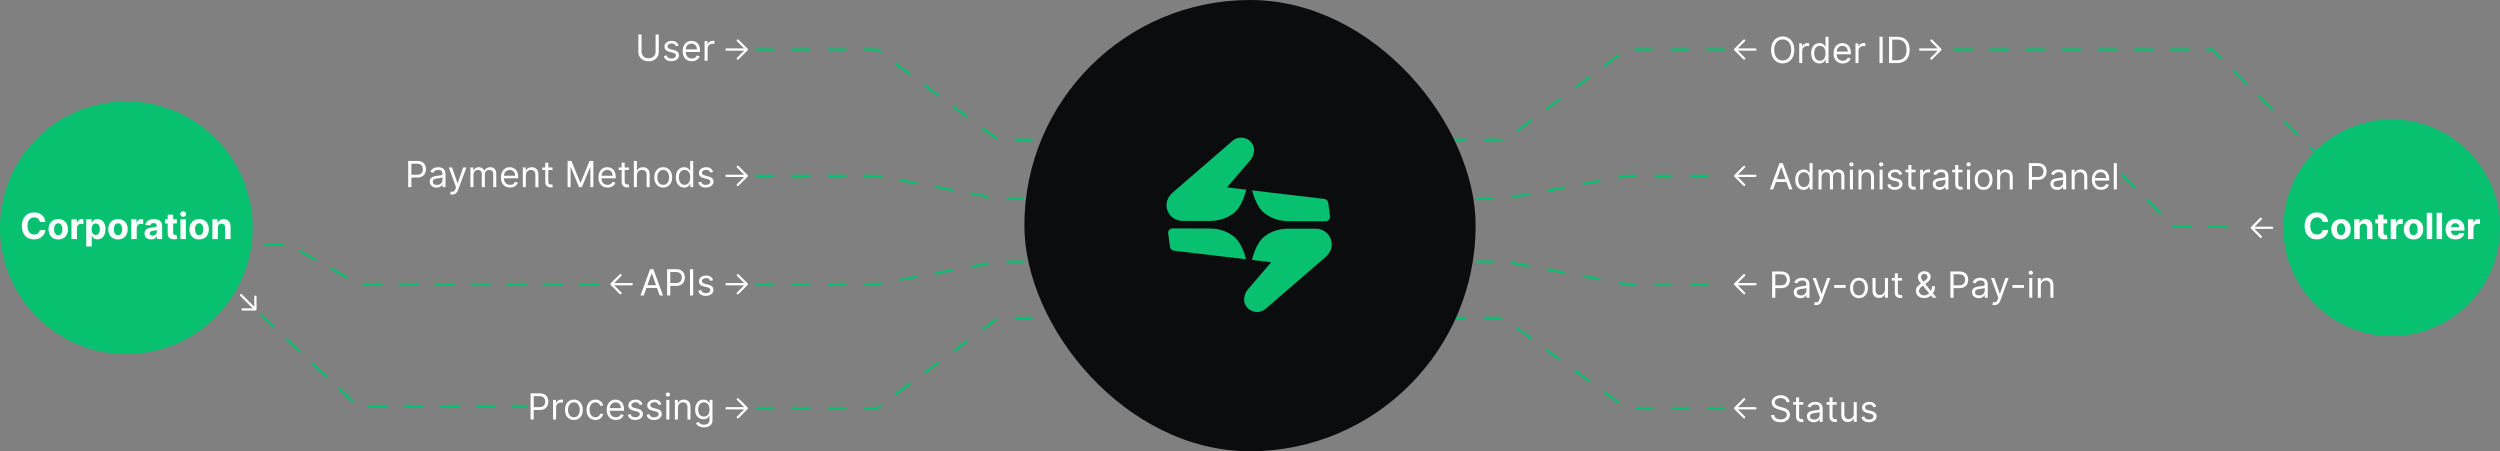 <svg width="1108" height="200" viewBox="0 0 1108 200" fill="none" xmlns="http://www.w3.org/2000/svg">
<rect x="0" y="0" width="1108" height="200" fill="#808080" stroke="none"/>
<path d="M327 17.948L331 21.948M331 21.948L327 25.948M331 21.948H322" stroke="white" stroke-linecap="round"/>
<path d="M773 25.948L769 21.948M769 21.948L773 17.948M769 21.948L778 21.948" stroke="white" stroke-linecap="round"/>
<path d="M795.227 22.13C795.227 23.358 795.006 24.418 794.563 25.312C794.119 26.206 793.511 26.895 792.739 27.38C791.966 27.865 791.083 28.108 790.091 28.108C789.099 28.108 788.216 27.865 787.443 27.38C786.671 26.895 786.063 26.206 785.619 25.312C785.176 24.418 784.955 23.358 784.955 22.13C784.955 20.903 785.176 19.842 785.619 18.948C786.063 18.054 786.671 17.365 787.443 16.88C788.216 16.395 789.099 16.153 790.091 16.153C791.083 16.153 791.966 16.395 792.739 16.88C793.511 17.365 794.119 18.054 794.563 18.948C795.006 19.842 795.227 20.903 795.227 22.13ZM793.864 22.13C793.864 21.123 793.695 20.272 793.358 19.579C793.025 18.886 792.572 18.361 792 18.005C791.432 17.649 790.796 17.471 790.091 17.471C789.386 17.471 788.748 17.649 788.176 18.005C787.608 18.361 787.155 18.886 786.818 19.579C786.485 20.272 786.318 21.123 786.318 22.13C786.318 23.138 786.485 23.988 786.818 24.681C787.155 25.375 787.608 25.899 788.176 26.255C788.748 26.611 789.386 26.789 790.091 26.789C790.796 26.789 791.432 26.611 792 26.255C792.572 25.899 793.025 25.375 793.358 24.681C793.695 23.988 793.864 23.138 793.864 22.13Z" fill="white"/>
<path d="M797.415 27.948V19.221H798.71V20.539H798.801C798.96 20.108 799.248 19.757 799.665 19.488C800.082 19.219 800.551 19.085 801.074 19.085C801.172 19.085 801.296 19.087 801.443 19.09C801.591 19.094 801.703 19.1 801.779 19.108V20.471C801.733 20.46 801.629 20.443 801.466 20.42C801.307 20.393 801.138 20.38 800.96 20.38C800.536 20.38 800.157 20.469 799.824 20.647C799.494 20.822 799.233 21.064 799.04 21.375C798.85 21.681 798.756 22.032 798.756 22.426V27.948H797.415Z" fill="white"/>
<path d="M806.398 28.13C805.671 28.13 805.028 27.947 804.472 27.579C803.915 27.208 803.479 26.685 803.165 26.011C802.85 25.333 802.693 24.532 802.693 23.608C802.693 22.691 802.85 21.895 803.165 21.221C803.479 20.547 803.917 20.026 804.477 19.659C805.038 19.291 805.686 19.108 806.421 19.108C806.989 19.108 807.438 19.202 807.767 19.392C808.1 19.577 808.354 19.789 808.529 20.028C808.707 20.263 808.845 20.456 808.943 20.608H809.057V16.312H810.398V27.948H809.102V26.608H808.943C808.845 26.767 808.705 26.967 808.523 27.21C808.341 27.448 808.082 27.662 807.744 27.852C807.407 28.037 806.958 28.13 806.398 28.13ZM806.58 26.926C807.118 26.926 807.572 26.785 807.943 26.505C808.315 26.221 808.597 25.829 808.79 25.329C808.983 24.825 809.08 24.244 809.08 23.585C809.08 22.933 808.985 22.363 808.796 21.875C808.606 21.382 808.326 21 807.955 20.727C807.583 20.45 807.125 20.312 806.58 20.312C806.011 20.312 805.538 20.458 805.159 20.75C804.784 21.037 804.502 21.429 804.313 21.926C804.127 22.418 804.034 22.971 804.034 23.585C804.034 24.206 804.129 24.77 804.318 25.278C804.511 25.782 804.796 26.183 805.171 26.483C805.549 26.778 806.019 26.926 806.58 26.926Z" fill="white"/>
<path d="M816.699 28.13C815.858 28.13 815.133 27.945 814.523 27.573C813.917 27.198 813.449 26.676 813.119 26.005C812.794 25.331 812.631 24.547 812.631 23.653C812.631 22.759 812.794 21.971 813.119 21.289C813.449 20.604 813.907 20.07 814.494 19.687C815.085 19.301 815.775 19.108 816.563 19.108C817.017 19.108 817.466 19.183 817.909 19.335C818.352 19.486 818.756 19.733 819.119 20.073C819.483 20.41 819.773 20.858 819.989 21.414C820.205 21.971 820.313 22.657 820.313 23.471V24.039H813.585V22.88H818.949C818.949 22.388 818.85 21.948 818.654 21.562C818.46 21.176 818.184 20.871 817.824 20.647C817.468 20.424 817.047 20.312 816.563 20.312C816.028 20.312 815.566 20.445 815.176 20.71C814.79 20.971 814.493 21.312 814.284 21.733C814.076 22.153 813.972 22.604 813.972 23.085V23.858C813.972 24.517 814.085 25.075 814.313 25.534C814.544 25.988 814.864 26.335 815.273 26.573C815.682 26.808 816.157 26.926 816.699 26.926C817.051 26.926 817.369 26.876 817.654 26.778C817.941 26.676 818.189 26.524 818.398 26.323C818.606 26.119 818.767 25.865 818.881 25.562L820.176 25.926C820.04 26.365 819.811 26.751 819.489 27.085C819.167 27.414 818.769 27.672 818.296 27.858C817.822 28.039 817.29 28.13 816.699 28.13Z" fill="white"/>
<path d="M822.352 27.948V19.221H823.648V20.539H823.739C823.898 20.108 824.186 19.757 824.602 19.488C825.019 19.219 825.489 19.085 826.011 19.085C826.11 19.085 826.233 19.087 826.381 19.09C826.529 19.094 826.64 19.1 826.716 19.108V20.471C826.671 20.46 826.566 20.443 826.404 20.42C826.244 20.393 826.076 20.38 825.898 20.38C825.474 20.38 825.095 20.469 824.761 20.647C824.432 20.822 824.171 21.064 823.977 21.375C823.788 21.681 823.693 22.032 823.693 22.426V27.948H822.352Z" fill="white"/>
<path d="M834.396 16.312V27.948H832.987V16.312H834.396Z" fill="white"/>
<path d="M840.813 27.948H837.222V16.312H840.972C842.1 16.312 843.066 16.545 843.869 17.011C844.672 17.473 845.288 18.138 845.716 19.005C846.144 19.869 846.358 20.903 846.358 22.108C846.358 23.32 846.142 24.363 845.71 25.238C845.279 26.109 844.65 26.78 843.824 27.25C842.998 27.715 841.994 27.948 840.813 27.948ZM838.631 26.698H840.722C841.684 26.698 842.481 26.513 843.114 26.142C843.746 25.77 844.218 25.242 844.529 24.556C844.839 23.871 844.994 23.054 844.994 22.108C844.994 21.168 844.841 20.359 844.534 19.681C844.227 19 843.769 18.477 843.159 18.113C842.549 17.746 841.79 17.562 840.881 17.562H838.631V26.698Z" fill="white"/>
<path d="M290.561 15.312H291.97V23.017C291.97 23.812 291.783 24.522 291.408 25.147C291.037 25.768 290.512 26.259 289.834 26.619C289.156 26.975 288.36 27.153 287.448 27.153C286.535 27.153 285.739 26.975 285.061 26.619C284.383 26.259 283.857 25.768 283.482 25.147C283.11 24.522 282.925 23.812 282.925 23.017V15.312H284.334V22.903C284.334 23.471 284.459 23.977 284.709 24.42C284.959 24.859 285.315 25.206 285.777 25.46C286.243 25.71 286.8 25.835 287.448 25.835C288.095 25.835 288.652 25.71 289.118 25.46C289.584 25.206 289.94 24.859 290.186 24.42C290.436 23.977 290.561 23.471 290.561 22.903V15.312Z" fill="white"/>
<path d="M300.784 20.176L299.58 20.517C299.504 20.316 299.392 20.121 299.244 19.931C299.1 19.738 298.903 19.579 298.653 19.454C298.403 19.329 298.083 19.267 297.693 19.267C297.159 19.267 296.714 19.39 296.358 19.636C296.006 19.878 295.83 20.187 295.83 20.562C295.83 20.895 295.951 21.159 296.193 21.352C296.436 21.545 296.814 21.706 297.33 21.835L298.625 22.153C299.405 22.342 299.987 22.632 300.369 23.022C300.752 23.409 300.943 23.907 300.943 24.517C300.943 25.017 300.799 25.463 300.511 25.858C300.227 26.251 299.83 26.562 299.318 26.789C298.807 27.017 298.212 27.13 297.534 27.13C296.644 27.13 295.907 26.937 295.324 26.551C294.741 26.164 294.371 25.6 294.216 24.858L295.489 24.539C295.61 25.009 295.839 25.361 296.176 25.596C296.517 25.831 296.962 25.948 297.511 25.948C298.136 25.948 298.633 25.816 299 25.551C299.371 25.282 299.557 24.96 299.557 24.585C299.557 24.282 299.451 24.028 299.239 23.823C299.027 23.615 298.701 23.46 298.261 23.358L296.807 23.017C296.008 22.827 295.421 22.534 295.046 22.136C294.674 21.734 294.489 21.233 294.489 20.63C294.489 20.138 294.627 19.702 294.903 19.323C295.184 18.945 295.564 18.647 296.046 18.431C296.53 18.215 297.08 18.108 297.693 18.108C298.557 18.108 299.235 18.297 299.727 18.676C300.224 19.054 300.576 19.554 300.784 20.176Z" fill="white"/>
<path d="M306.621 27.13C305.78 27.13 305.055 26.945 304.445 26.573C303.839 26.198 303.371 25.676 303.041 25.005C302.716 24.331 302.553 23.547 302.553 22.653C302.553 21.759 302.716 20.971 303.041 20.289C303.371 19.604 303.829 19.07 304.416 18.687C305.007 18.301 305.697 18.108 306.484 18.108C306.939 18.108 307.388 18.183 307.831 18.335C308.274 18.486 308.678 18.733 309.041 19.073C309.405 19.41 309.695 19.858 309.911 20.414C310.127 20.971 310.234 21.657 310.234 22.471V23.039H303.507V21.88H308.871C308.871 21.388 308.772 20.948 308.575 20.562C308.382 20.176 308.106 19.871 307.746 19.647C307.39 19.424 306.969 19.312 306.484 19.312C305.95 19.312 305.488 19.445 305.098 19.71C304.712 19.971 304.414 20.312 304.206 20.733C303.998 21.153 303.894 21.604 303.894 22.085V22.858C303.894 23.517 304.007 24.075 304.234 24.534C304.466 24.988 304.786 25.335 305.195 25.573C305.604 25.808 306.079 25.926 306.621 25.926C306.973 25.926 307.291 25.876 307.575 25.778C307.863 25.676 308.111 25.524 308.32 25.323C308.528 25.119 308.689 24.865 308.803 24.562L310.098 24.926C309.962 25.365 309.733 25.751 309.411 26.085C309.089 26.414 308.691 26.672 308.217 26.858C307.744 27.039 307.212 27.13 306.621 27.13Z" fill="white"/>
<path d="M312.274 26.948V18.221H313.57V19.539H313.661C313.82 19.108 314.108 18.757 314.524 18.488C314.941 18.219 315.411 18.085 315.933 18.085C316.032 18.085 316.155 18.087 316.303 18.09C316.45 18.094 316.562 18.1 316.638 18.108V19.471C316.592 19.46 316.488 19.443 316.325 19.42C316.166 19.393 315.998 19.38 315.82 19.38C315.395 19.38 315.017 19.469 314.683 19.647C314.354 19.822 314.092 20.064 313.899 20.375C313.71 20.681 313.615 21.032 313.615 21.426V26.948H312.274Z" fill="white"/>
<path d="M335 21.948H388.688L442.375 61.948H549.75H667.125L720.812 21.948H764.5" stroke="#07C170" stroke-dasharray="8 8"/>
<path d="M327 73.948L331 77.948M331 77.948L327 81.948M331 77.948H322" stroke="white" stroke-linecap="round"/>
<path d="M773 81.948L769 77.948M769 77.948L773 73.948M769 77.948L778 77.948" stroke="white" stroke-linecap="round"/>
<path d="M785.886 83.948H784.409L788.682 72.312H790.136L794.409 83.948H792.932L789.455 74.153H789.364L785.886 83.948ZM786.432 79.403H792.386V80.653H786.432V79.403Z" fill="white"/>
<path d="M799.335 84.13C798.608 84.13 797.966 83.947 797.409 83.579C796.852 83.208 796.417 82.685 796.102 82.011C795.788 81.333 795.631 80.532 795.631 79.608C795.631 78.691 795.788 77.895 796.102 77.221C796.417 76.547 796.854 76.026 797.415 75.659C797.975 75.291 798.623 75.108 799.358 75.108C799.926 75.108 800.375 75.202 800.705 75.392C801.038 75.577 801.292 75.789 801.466 76.028C801.644 76.263 801.782 76.456 801.881 76.608H801.994V72.312H803.335V83.948H802.04V82.608H801.881C801.782 82.767 801.642 82.967 801.46 83.21C801.279 83.448 801.019 83.662 800.682 83.852C800.345 84.037 799.896 84.13 799.335 84.13ZM799.517 82.926C800.055 82.926 800.51 82.785 800.881 82.505C801.252 82.221 801.534 81.829 801.727 81.329C801.921 80.825 802.017 80.244 802.017 79.585C802.017 78.933 801.922 78.363 801.733 77.874C801.544 77.382 801.263 76.999 800.892 76.727C800.521 76.45 800.063 76.312 799.517 76.312C798.949 76.312 798.475 76.458 798.097 76.749C797.722 77.037 797.439 77.429 797.25 77.926C797.064 78.418 796.972 78.971 796.972 79.585C796.972 80.206 797.066 80.77 797.256 81.278C797.449 81.782 797.733 82.183 798.108 82.483C798.487 82.778 798.957 82.926 799.517 82.926Z" fill="white"/>
<path d="M805.977 83.948V75.221H807.273V76.585H807.386C807.568 76.119 807.862 75.757 808.267 75.499C808.672 75.238 809.159 75.108 809.727 75.108C810.303 75.108 810.782 75.238 811.165 75.499C811.551 75.757 811.852 76.119 812.068 76.585H812.159C812.383 76.134 812.718 75.776 813.165 75.511C813.612 75.242 814.148 75.108 814.773 75.108C815.553 75.108 816.191 75.352 816.688 75.84C817.184 76.325 817.432 77.081 817.432 78.108V83.948H816.091V78.108C816.091 77.463 815.915 77.003 815.563 76.727C815.21 76.45 814.796 76.312 814.318 76.312C813.705 76.312 813.229 76.498 812.892 76.869C812.555 77.236 812.386 77.702 812.386 78.267V83.948H811.023V77.971C811.023 77.475 810.862 77.075 810.54 76.772C810.218 76.465 809.803 76.312 809.296 76.312C808.947 76.312 808.621 76.405 808.318 76.59C808.019 76.776 807.777 77.034 807.591 77.363C807.409 77.689 807.318 78.066 807.318 78.494V83.948H805.977Z" fill="white"/>
<path d="M819.884 83.948V75.221H821.225V83.948H819.884ZM820.565 73.767C820.304 73.767 820.079 73.677 819.889 73.499C819.704 73.322 819.611 73.108 819.611 72.858C819.611 72.608 819.704 72.394 819.889 72.215C820.079 72.037 820.304 71.948 820.565 71.948C820.827 71.948 821.05 72.037 821.236 72.215C821.425 72.394 821.52 72.608 821.52 72.858C821.52 73.108 821.425 73.322 821.236 73.499C821.05 73.677 820.827 73.767 820.565 73.767Z" fill="white"/>
<path d="M825.021 78.698V83.948H823.68V75.221H824.976V76.585H825.09C825.294 76.142 825.605 75.785 826.021 75.517C826.438 75.244 826.976 75.108 827.635 75.108C828.226 75.108 828.743 75.229 829.186 75.471C829.629 75.71 829.974 76.073 830.22 76.562C830.466 77.047 830.59 77.66 830.59 78.403V83.948H829.249V78.494C829.249 77.808 829.071 77.274 828.715 76.892C828.359 76.505 827.87 76.312 827.249 76.312C826.821 76.312 826.438 76.405 826.101 76.59C825.768 76.776 825.504 77.047 825.311 77.403C825.118 77.759 825.021 78.191 825.021 78.698Z" fill="white"/>
<path d="M833.04 83.948V75.221H834.381V83.948H833.04ZM833.722 73.767C833.46 73.767 833.235 73.677 833.046 73.499C832.86 73.322 832.767 73.108 832.767 72.858C832.767 72.608 832.86 72.394 833.046 72.215C833.235 72.037 833.46 71.948 833.722 71.948C833.983 71.948 834.207 72.037 834.392 72.215C834.582 72.394 834.676 72.608 834.676 72.858C834.676 73.108 834.582 73.322 834.392 73.499C834.207 73.677 833.983 73.767 833.722 73.767Z" fill="white"/>
<path d="M843.019 77.176L841.814 77.517C841.738 77.316 841.626 77.121 841.479 76.931C841.335 76.738 841.138 76.579 840.888 76.454C840.638 76.329 840.318 76.267 839.928 76.267C839.394 76.267 838.948 76.39 838.592 76.636C838.24 76.878 838.064 77.187 838.064 77.562C838.064 77.895 838.185 78.159 838.428 78.352C838.67 78.545 839.049 78.706 839.564 78.835L840.859 79.153C841.64 79.342 842.221 79.632 842.604 80.022C842.986 80.409 843.178 80.907 843.178 81.517C843.178 82.017 843.034 82.463 842.746 82.858C842.462 83.251 842.064 83.562 841.553 83.789C841.041 84.017 840.447 84.13 839.769 84.13C838.878 84.13 838.142 83.937 837.558 83.551C836.975 83.164 836.606 82.6 836.45 81.858L837.723 81.539C837.844 82.009 838.073 82.361 838.411 82.596C838.751 82.831 839.197 82.948 839.746 82.948C840.371 82.948 840.867 82.816 841.234 82.551C841.606 82.282 841.791 81.96 841.791 81.585C841.791 81.282 841.685 81.028 841.473 80.823C841.261 80.615 840.935 80.46 840.496 80.358L839.041 80.017C838.242 79.827 837.655 79.534 837.28 79.136C836.909 78.734 836.723 78.233 836.723 77.63C836.723 77.138 836.861 76.702 837.138 76.323C837.418 75.945 837.799 75.647 838.28 75.431C838.765 75.215 839.314 75.108 839.928 75.108C840.791 75.108 841.469 75.297 841.962 75.676C842.458 76.054 842.81 76.554 843.019 77.176Z" fill="white"/>
<path d="M848.992 75.221V76.358H844.469V75.221H848.992ZM845.787 73.13H847.128V81.448C847.128 81.827 847.183 82.111 847.293 82.301C847.406 82.486 847.55 82.611 847.725 82.676C847.903 82.736 848.09 82.767 848.287 82.767C848.435 82.767 848.556 82.759 848.651 82.744C848.745 82.725 848.821 82.71 848.878 82.698L849.151 83.903C849.06 83.937 848.933 83.971 848.77 84.005C848.607 84.043 848.401 84.062 848.151 84.062C847.772 84.062 847.401 83.981 847.037 83.818C846.677 83.655 846.378 83.407 846.139 83.073C845.904 82.74 845.787 82.32 845.787 81.812V73.13Z" fill="white"/>
<path d="M851.009 83.948V75.221H852.304V76.539H852.395C852.554 76.108 852.842 75.757 853.259 75.488C853.675 75.219 854.145 75.085 854.668 75.085C854.766 75.085 854.889 75.087 855.037 75.09C855.185 75.094 855.296 75.1 855.372 75.108V76.471C855.327 76.46 855.223 76.443 855.06 76.42C854.901 76.394 854.732 76.38 854.554 76.38C854.13 76.38 853.751 76.469 853.418 76.647C853.088 76.822 852.827 77.064 852.634 77.374C852.444 77.681 852.35 78.032 852.35 78.426V83.948H851.009Z" fill="white"/>
<path d="M859.53 84.153C858.977 84.153 858.475 84.049 858.024 83.84C857.573 83.628 857.216 83.323 856.95 82.926C856.685 82.524 856.553 82.039 856.553 81.471C856.553 80.971 856.651 80.566 856.848 80.255C857.045 79.941 857.308 79.695 857.638 79.517C857.967 79.338 858.331 79.206 858.729 79.119C859.13 79.028 859.534 78.956 859.939 78.903C860.469 78.835 860.899 78.784 861.229 78.749C861.562 78.712 861.805 78.649 861.956 78.562C862.111 78.475 862.189 78.323 862.189 78.108V78.062C862.189 77.501 862.036 77.066 861.729 76.755C861.426 76.445 860.966 76.289 860.348 76.289C859.708 76.289 859.206 76.429 858.842 76.71C858.479 76.99 858.223 77.289 858.075 77.608L856.803 77.153C857.03 76.623 857.333 76.21 857.712 75.914C858.094 75.615 858.511 75.407 858.962 75.289C859.416 75.168 859.863 75.108 860.303 75.108C860.583 75.108 860.905 75.142 861.269 75.21C861.636 75.274 861.99 75.409 862.331 75.613C862.676 75.818 862.962 76.126 863.189 76.539C863.416 76.952 863.53 77.505 863.53 78.198V83.948H862.189V82.767H862.121C862.03 82.956 861.878 83.159 861.666 83.374C861.454 83.59 861.172 83.774 860.82 83.926C860.467 84.077 860.037 84.153 859.53 84.153ZM859.734 82.948C860.265 82.948 860.712 82.844 861.075 82.636C861.443 82.427 861.719 82.159 861.905 81.829C862.094 81.499 862.189 81.153 862.189 80.789V79.562C862.132 79.63 862.007 79.693 861.814 79.749C861.625 79.802 861.405 79.85 861.155 79.892C860.909 79.929 860.668 79.963 860.433 79.994C860.202 80.02 860.015 80.043 859.871 80.062C859.522 80.108 859.197 80.181 858.894 80.284C858.594 80.382 858.352 80.532 858.166 80.733C857.984 80.929 857.894 81.198 857.894 81.539C857.894 82.005 858.066 82.358 858.411 82.596C858.759 82.831 859.2 82.948 859.734 82.948Z" fill="white"/>
<path d="M869.773 75.221V76.358H865.25V75.221H869.773ZM866.568 73.13H867.909V81.448C867.909 81.827 867.964 82.111 868.074 82.301C868.188 82.486 868.332 82.611 868.506 82.676C868.684 82.736 868.871 82.767 869.068 82.767C869.216 82.767 869.337 82.759 869.432 82.744C869.527 82.725 869.602 82.71 869.659 82.698L869.932 83.903C869.841 83.937 869.714 83.971 869.551 84.005C869.388 84.043 869.182 84.062 868.932 84.062C868.553 84.062 868.182 83.981 867.818 83.818C867.458 83.655 867.159 83.407 866.921 83.073C866.686 82.74 866.568 82.32 866.568 81.812V73.13Z" fill="white"/>
<path d="M871.79 83.948V75.221H873.131V83.948H871.79ZM872.472 73.767C872.21 73.767 871.985 73.677 871.796 73.499C871.61 73.322 871.517 73.108 871.517 72.858C871.517 72.608 871.61 72.394 871.796 72.215C871.985 72.037 872.21 71.948 872.472 71.948C872.733 71.948 872.957 72.037 873.142 72.215C873.332 72.394 873.426 72.608 873.426 72.858C873.426 73.108 873.332 73.322 873.142 73.499C872.957 73.677 872.733 73.767 872.472 73.767Z" fill="white"/>
<path d="M879.132 84.13C878.344 84.13 877.653 83.943 877.058 83.568C876.467 83.193 876.005 82.668 875.672 81.994C875.342 81.32 875.178 80.532 875.178 79.63C875.178 78.721 875.342 77.927 875.672 77.249C876.005 76.572 876.467 76.045 877.058 75.67C877.653 75.295 878.344 75.108 879.132 75.108C879.92 75.108 880.609 75.295 881.2 75.67C881.795 76.045 882.257 76.572 882.587 77.249C882.92 77.927 883.087 78.721 883.087 79.63C883.087 80.532 882.92 81.32 882.587 81.994C882.257 82.668 881.795 83.193 881.2 83.568C880.609 83.943 879.92 84.13 879.132 84.13ZM879.132 82.926C879.731 82.926 880.223 82.772 880.609 82.465C880.996 82.159 881.282 81.755 881.467 81.255C881.653 80.755 881.746 80.213 881.746 79.63C881.746 79.047 881.653 78.503 881.467 77.999C881.282 77.496 880.996 77.088 880.609 76.778C880.223 76.467 879.731 76.312 879.132 76.312C878.534 76.312 878.041 76.467 877.655 76.778C877.269 77.088 876.983 77.496 876.797 77.999C876.611 78.503 876.519 79.047 876.519 79.63C876.519 80.213 876.611 80.755 876.797 81.255C876.983 81.755 877.269 82.159 877.655 82.465C878.041 82.772 878.534 82.926 879.132 82.926Z" fill="white"/>
<path d="M886.475 78.698V83.948H885.134V75.221H886.429V76.585H886.543C886.747 76.142 887.058 75.785 887.475 75.517C887.891 75.244 888.429 75.108 889.088 75.108C889.679 75.108 890.196 75.229 890.639 75.471C891.082 75.71 891.427 76.073 891.673 76.562C891.92 77.047 892.043 77.66 892.043 78.403V83.948H890.702V78.494C890.702 77.808 890.524 77.274 890.168 76.892C889.812 76.505 889.323 76.312 888.702 76.312C888.274 76.312 887.891 76.405 887.554 76.59C887.221 76.776 886.957 77.047 886.764 77.403C886.571 77.759 886.475 78.191 886.475 78.698Z" fill="white"/>
<path d="M899.175 83.948V72.312H903.107C904.02 72.312 904.766 72.477 905.345 72.806C905.929 73.132 906.36 73.573 906.641 74.13C906.921 74.687 907.061 75.308 907.061 75.994C907.061 76.679 906.921 77.302 906.641 77.863C906.364 78.424 905.936 78.871 905.357 79.204C904.777 79.534 904.035 79.698 903.129 79.698H900.311V78.448H903.084C903.709 78.448 904.211 78.34 904.59 78.124C904.968 77.909 905.243 77.617 905.413 77.249C905.588 76.878 905.675 76.46 905.675 75.994C905.675 75.528 905.588 75.111 905.413 74.744C905.243 74.376 904.966 74.088 904.584 73.88C904.201 73.668 903.694 73.562 903.061 73.562H900.584V83.948H899.175Z" fill="white"/>
<path d="M911.717 84.153C911.164 84.153 910.662 84.049 910.212 83.84C909.761 83.628 909.403 83.323 909.138 82.926C908.873 82.524 908.74 82.039 908.74 81.471C908.74 80.971 908.839 80.566 909.036 80.255C909.233 79.941 909.496 79.695 909.825 79.517C910.155 79.338 910.519 79.206 910.916 79.119C911.318 79.028 911.721 78.956 912.127 78.903C912.657 78.835 913.087 78.784 913.416 78.749C913.75 78.712 913.992 78.649 914.144 78.562C914.299 78.475 914.377 78.323 914.377 78.108V78.062C914.377 77.501 914.223 77.066 913.916 76.755C913.613 76.445 913.153 76.289 912.536 76.289C911.895 76.289 911.394 76.429 911.03 76.71C910.666 76.99 910.411 77.289 910.263 77.608L908.99 77.153C909.217 76.623 909.52 76.21 909.899 75.914C910.282 75.615 910.698 75.407 911.149 75.289C911.604 75.168 912.051 75.108 912.49 75.108C912.77 75.108 913.092 75.142 913.456 75.21C913.823 75.274 914.178 75.409 914.519 75.613C914.863 75.818 915.149 76.126 915.377 76.539C915.604 76.952 915.717 77.505 915.717 78.198V83.948H914.377V82.767H914.308C914.217 82.956 914.066 83.159 913.854 83.374C913.642 83.59 913.359 83.774 913.007 83.926C912.655 84.077 912.225 84.153 911.717 84.153ZM911.922 82.948C912.452 82.948 912.899 82.844 913.263 82.636C913.63 82.427 913.907 82.159 914.092 81.829C914.282 81.499 914.377 81.153 914.377 80.789V79.562C914.32 79.63 914.195 79.693 914.002 79.749C913.812 79.802 913.592 79.85 913.342 79.892C913.096 79.929 912.856 79.963 912.621 79.994C912.39 80.02 912.202 80.043 912.058 80.062C911.71 80.108 911.384 80.181 911.081 80.284C910.782 80.382 910.539 80.532 910.354 80.733C910.172 80.929 910.081 81.198 910.081 81.539C910.081 82.005 910.253 82.358 910.598 82.596C910.947 82.831 911.388 82.948 911.922 82.948Z" fill="white"/>
<path d="M919.506 78.698V83.948H918.165V75.221H919.46V76.585H919.574C919.779 76.142 920.089 75.785 920.506 75.517C920.922 75.244 921.46 75.108 922.119 75.108C922.71 75.108 923.227 75.229 923.671 75.471C924.114 75.71 924.458 76.073 924.705 76.562C924.951 77.047 925.074 77.66 925.074 78.403V83.948H923.733V78.494C923.733 77.808 923.555 77.274 923.199 76.892C922.843 76.505 922.354 76.312 921.733 76.312C921.305 76.312 920.922 76.405 920.585 76.59C920.252 76.776 919.989 77.047 919.796 77.403C919.602 77.759 919.506 78.191 919.506 78.698Z" fill="white"/>
<path d="M931.183 84.13C930.342 84.13 929.617 83.945 929.007 83.573C928.401 83.198 927.933 82.676 927.604 82.005C927.278 81.331 927.115 80.547 927.115 79.653C927.115 78.759 927.278 77.971 927.604 77.289C927.933 76.604 928.392 76.07 928.979 75.687C929.57 75.301 930.259 75.108 931.047 75.108C931.501 75.108 931.95 75.183 932.394 75.335C932.837 75.486 933.24 75.733 933.604 76.073C933.967 76.41 934.257 76.858 934.473 77.414C934.689 77.971 934.797 78.657 934.797 79.471V80.039H928.07V78.88H933.433C933.433 78.388 933.335 77.948 933.138 77.562C932.945 77.176 932.668 76.871 932.308 76.647C931.952 76.424 931.532 76.312 931.047 76.312C930.513 76.312 930.051 76.445 929.661 76.71C929.274 76.971 928.977 77.312 928.769 77.733C928.56 78.153 928.456 78.604 928.456 79.085V79.858C928.456 80.517 928.57 81.075 928.797 81.534C929.028 81.988 929.348 82.335 929.757 82.573C930.166 82.808 930.642 82.926 931.183 82.926C931.536 82.926 931.854 82.876 932.138 82.778C932.426 82.676 932.674 82.524 932.882 82.323C933.091 82.119 933.252 81.865 933.365 81.562L934.661 81.926C934.524 82.365 934.295 82.751 933.973 83.085C933.651 83.414 933.253 83.672 932.78 83.858C932.306 84.039 931.774 84.13 931.183 84.13Z" fill="white"/>
<path d="M938.178 72.312V83.948H936.837V72.312H938.178Z" fill="white"/>
<path d="M180.909 82.948V71.312H184.841C185.754 71.312 186.5 71.477 187.08 71.806C187.663 72.132 188.095 72.573 188.375 73.13C188.655 73.687 188.796 74.308 188.796 74.994C188.796 75.679 188.655 76.302 188.375 76.863C188.099 77.424 187.671 77.871 187.091 78.204C186.511 78.534 185.769 78.698 184.864 78.698H182.046V77.448H184.818C185.443 77.448 185.945 77.34 186.324 77.124C186.703 76.909 186.977 76.617 187.148 76.249C187.322 75.878 187.409 75.46 187.409 74.994C187.409 74.528 187.322 74.111 187.148 73.744C186.977 73.376 186.701 73.088 186.318 72.88C185.936 72.668 185.428 72.562 184.796 72.562H182.318V82.948H180.909Z" fill="white"/>
<path d="M193.452 83.153C192.899 83.153 192.397 83.049 191.946 82.84C191.495 82.628 191.137 82.323 190.872 81.926C190.607 81.524 190.475 81.039 190.475 80.471C190.475 79.971 190.573 79.566 190.77 79.255C190.967 78.941 191.23 78.695 191.56 78.517C191.889 78.338 192.253 78.206 192.651 78.119C193.052 78.028 193.456 77.956 193.861 77.903C194.391 77.835 194.821 77.784 195.151 77.749C195.484 77.712 195.726 77.649 195.878 77.562C196.033 77.475 196.111 77.323 196.111 77.108V77.062C196.111 76.501 195.957 76.066 195.651 75.755C195.348 75.445 194.887 75.289 194.27 75.289C193.63 75.289 193.128 75.429 192.764 75.71C192.401 75.99 192.145 76.289 191.997 76.608L190.725 76.153C190.952 75.623 191.255 75.21 191.634 74.914C192.016 74.615 192.433 74.407 192.884 74.289C193.338 74.168 193.785 74.108 194.225 74.108C194.505 74.108 194.827 74.142 195.19 74.21C195.558 74.274 195.912 74.409 196.253 74.613C196.598 74.818 196.884 75.126 197.111 75.539C197.338 75.952 197.452 76.505 197.452 77.198V82.948H196.111V81.767H196.043C195.952 81.956 195.8 82.159 195.588 82.374C195.376 82.59 195.094 82.774 194.742 82.926C194.389 83.077 193.959 83.153 193.452 83.153ZM193.656 81.948C194.187 81.948 194.634 81.844 194.997 81.636C195.365 81.427 195.641 81.159 195.827 80.829C196.016 80.499 196.111 80.153 196.111 79.789V78.562C196.054 78.63 195.929 78.693 195.736 78.749C195.546 78.802 195.327 78.85 195.077 78.892C194.831 78.929 194.59 78.963 194.355 78.994C194.124 79.02 193.937 79.043 193.793 79.062C193.444 79.108 193.118 79.181 192.815 79.284C192.516 79.382 192.274 79.532 192.088 79.733C191.906 79.929 191.815 80.198 191.815 80.539C191.815 81.005 191.988 81.358 192.332 81.596C192.681 81.831 193.122 81.948 193.656 81.948Z" fill="white"/>
<path d="M200.45 86.221C200.223 86.221 200.02 86.202 199.842 86.164C199.664 86.13 199.541 86.096 199.473 86.062L199.814 84.88C200.14 84.963 200.428 84.994 200.678 84.971C200.928 84.948 201.149 84.837 201.342 84.636C201.539 84.439 201.719 84.119 201.882 83.676L202.132 82.994L198.905 74.221H200.359L202.769 81.176H202.859L205.269 74.221H206.723L203.019 84.221C202.852 84.672 202.645 85.045 202.399 85.34C202.153 85.64 201.867 85.861 201.541 86.005C201.219 86.149 200.856 86.221 200.45 86.221Z" fill="white"/>
<path d="M208.493 82.948V74.221H209.788V75.585H209.902C210.084 75.119 210.377 74.757 210.783 74.499C211.188 74.238 211.675 74.108 212.243 74.108C212.819 74.108 213.298 74.238 213.68 74.499C214.067 74.757 214.368 75.119 214.584 75.585H214.675C214.898 75.134 215.234 74.776 215.68 74.511C216.127 74.242 216.663 74.108 217.288 74.108C218.069 74.108 218.707 74.352 219.203 74.84C219.699 75.325 219.948 76.081 219.948 77.108V82.948H218.607V77.108C218.607 76.463 218.43 76.003 218.078 75.727C217.726 75.45 217.311 75.312 216.834 75.312C216.22 75.312 215.745 75.498 215.408 75.869C215.071 76.236 214.902 76.702 214.902 77.267V82.948H213.538V76.971C213.538 76.475 213.377 76.075 213.055 75.772C212.734 75.465 212.319 75.312 211.811 75.312C211.463 75.312 211.137 75.405 210.834 75.59C210.535 75.776 210.292 76.034 210.107 76.363C209.925 76.689 209.834 77.066 209.834 77.494V82.948H208.493Z" fill="white"/>
<path d="M226.058 83.13C225.217 83.13 224.492 82.945 223.882 82.573C223.276 82.198 222.808 81.676 222.479 81.005C222.153 80.331 221.99 79.547 221.99 78.653C221.99 77.759 222.153 76.971 222.479 76.289C222.808 75.604 223.267 75.07 223.854 74.687C224.445 74.301 225.134 74.108 225.922 74.108C226.377 74.108 226.825 74.183 227.269 74.335C227.712 74.486 228.115 74.733 228.479 75.073C228.842 75.41 229.132 75.858 229.348 76.414C229.564 76.971 229.672 77.657 229.672 78.471V79.039H222.945V77.88H228.308C228.308 77.388 228.21 76.948 228.013 76.562C227.82 76.176 227.543 75.871 227.183 75.647C226.827 75.424 226.407 75.312 225.922 75.312C225.388 75.312 224.926 75.445 224.536 75.71C224.149 75.971 223.852 76.312 223.644 76.733C223.435 77.153 223.331 77.604 223.331 78.085V78.858C223.331 79.517 223.445 80.075 223.672 80.534C223.903 80.988 224.223 81.335 224.632 81.573C225.041 81.808 225.517 81.926 226.058 81.926C226.411 81.926 226.729 81.876 227.013 81.778C227.301 81.676 227.549 81.524 227.757 81.323C227.966 81.119 228.127 80.865 228.24 80.562L229.536 80.926C229.399 81.365 229.17 81.751 228.848 82.085C228.526 82.414 228.128 82.672 227.655 82.858C227.181 83.039 226.649 83.13 226.058 83.13Z" fill="white"/>
<path d="M233.053 77.698V82.948H231.712V74.221H233.007V75.585H233.121C233.325 75.142 233.636 74.785 234.053 74.517C234.469 74.244 235.007 74.108 235.666 74.108C236.257 74.108 236.774 74.229 237.217 74.471C237.661 74.71 238.005 75.073 238.252 75.562C238.498 76.047 238.621 76.66 238.621 77.403V82.948H237.28V77.494C237.28 76.808 237.102 76.274 236.746 75.892C236.39 75.505 235.901 75.312 235.28 75.312C234.852 75.312 234.469 75.405 234.132 75.59C233.799 75.776 233.536 76.047 233.342 76.403C233.149 76.759 233.053 77.191 233.053 77.698Z" fill="white"/>
<path d="M244.867 74.221V75.358H240.344V74.221H244.867ZM241.662 72.13H243.003V80.448C243.003 80.827 243.058 81.111 243.168 81.301C243.281 81.486 243.425 81.611 243.6 81.676C243.778 81.736 243.965 81.767 244.162 81.767C244.31 81.767 244.431 81.759 244.526 81.744C244.62 81.725 244.696 81.71 244.753 81.698L245.026 82.903C244.935 82.937 244.808 82.971 244.645 83.005C244.482 83.043 244.276 83.062 244.026 83.062C243.647 83.062 243.276 82.981 242.912 82.818C242.552 82.655 242.253 82.407 242.014 82.073C241.779 81.74 241.662 81.32 241.662 80.812V72.13Z" fill="white"/>
<path d="M251.565 71.312H253.247L257.202 80.971H257.338L261.293 71.312H262.975V82.948H261.656V74.108H261.543L257.906 82.948H256.634L252.997 74.108H252.884V82.948H251.565V71.312Z" fill="white"/>
<path d="M269.277 83.13C268.436 83.13 267.711 82.945 267.101 82.573C266.495 82.198 266.027 81.676 265.698 81.005C265.372 80.331 265.209 79.547 265.209 78.653C265.209 77.759 265.372 76.971 265.698 76.289C266.027 75.604 266.485 75.07 267.073 74.687C267.663 74.301 268.353 74.108 269.141 74.108C269.595 74.108 270.044 74.183 270.487 74.335C270.93 74.486 271.334 74.733 271.698 75.073C272.061 75.41 272.351 75.858 272.567 76.414C272.783 76.971 272.891 77.657 272.891 78.471V79.039H266.163V77.88H271.527C271.527 77.388 271.429 76.948 271.232 76.562C271.038 76.176 270.762 75.871 270.402 75.647C270.046 75.424 269.626 75.312 269.141 75.312C268.607 75.312 268.145 75.445 267.754 75.71C267.368 75.971 267.071 76.312 266.862 76.733C266.654 77.153 266.55 77.604 266.55 78.085V78.858C266.55 79.517 266.663 80.075 266.891 80.534C267.122 80.988 267.442 81.335 267.851 81.573C268.26 81.808 268.735 81.926 269.277 81.926C269.629 81.926 269.948 81.876 270.232 81.778C270.519 81.676 270.768 81.524 270.976 81.323C271.184 81.119 271.345 80.865 271.459 80.562L272.754 80.926C272.618 81.365 272.389 81.751 272.067 82.085C271.745 82.414 271.347 82.672 270.874 82.858C270.4 83.039 269.868 83.13 269.277 83.13Z" fill="white"/>
<path d="M278.726 74.221V75.358H274.203V74.221H278.726ZM275.521 72.13H276.862V80.448C276.862 80.827 276.917 81.111 277.027 81.301C277.141 81.486 277.285 81.611 277.459 81.676C277.637 81.736 277.824 81.767 278.021 81.767C278.169 81.767 278.29 81.759 278.385 81.744C278.48 81.725 278.555 81.71 278.612 81.698L278.885 82.903C278.794 82.937 278.667 82.971 278.504 83.005C278.341 83.043 278.135 83.062 277.885 83.062C277.506 83.062 277.135 82.981 276.771 82.818C276.412 82.655 276.112 82.407 275.874 82.073C275.639 81.74 275.521 81.32 275.521 80.812V72.13Z" fill="white"/>
<path d="M282.271 77.698V82.948H280.93V71.312H282.271V75.585H282.385C282.59 75.134 282.896 74.776 283.305 74.511C283.718 74.242 284.268 74.108 284.953 74.108C285.548 74.108 286.069 74.227 286.516 74.465C286.963 74.7 287.309 75.062 287.555 75.551C287.805 76.035 287.93 76.653 287.93 77.403V82.948H286.59V77.494C286.59 76.801 286.41 76.265 286.05 75.886C285.694 75.503 285.199 75.312 284.567 75.312C284.127 75.312 283.734 75.405 283.385 75.59C283.04 75.776 282.768 76.047 282.567 76.403C282.37 76.759 282.271 77.191 282.271 77.698Z" fill="white"/>
<path d="M293.929 83.13C293.141 83.13 292.45 82.943 291.855 82.568C291.264 82.193 290.802 81.668 290.469 80.994C290.139 80.32 289.975 79.532 289.975 78.63C289.975 77.721 290.139 76.927 290.469 76.249C290.802 75.572 291.264 75.045 291.855 74.67C292.45 74.295 293.141 74.108 293.929 74.108C294.717 74.108 295.406 74.295 295.997 74.67C296.592 75.045 297.054 75.572 297.384 76.249C297.717 76.927 297.884 77.721 297.884 78.63C297.884 79.532 297.717 80.32 297.384 80.994C297.054 81.668 296.592 82.193 295.997 82.568C295.406 82.943 294.717 83.13 293.929 83.13ZM293.929 81.926C294.528 81.926 295.02 81.772 295.406 81.465C295.793 81.159 296.079 80.755 296.264 80.255C296.45 79.755 296.543 79.213 296.543 78.63C296.543 78.047 296.45 77.503 296.264 76.999C296.079 76.496 295.793 76.088 295.406 75.778C295.02 75.467 294.528 75.312 293.929 75.312C293.331 75.312 292.838 75.467 292.452 75.778C292.065 76.088 291.779 76.496 291.594 76.999C291.408 77.503 291.315 78.047 291.315 78.63C291.315 79.213 291.408 79.755 291.594 80.255C291.779 80.755 292.065 81.159 292.452 81.465C292.838 81.772 293.331 81.926 293.929 81.926Z" fill="white"/>
<path d="M303.226 83.13C302.499 83.13 301.857 82.947 301.3 82.579C300.743 82.208 300.307 81.685 299.993 81.011C299.679 80.333 299.521 79.532 299.521 78.608C299.521 77.691 299.679 76.895 299.993 76.221C300.307 75.547 300.745 75.026 301.305 74.659C301.866 74.291 302.514 74.108 303.249 74.108C303.817 74.108 304.266 74.202 304.595 74.392C304.929 74.577 305.182 74.789 305.357 75.028C305.535 75.263 305.673 75.456 305.771 75.608H305.885V71.312H307.226V82.948H305.93V81.608H305.771C305.673 81.767 305.533 81.967 305.351 82.21C305.169 82.448 304.91 82.662 304.573 82.852C304.235 83.037 303.787 83.13 303.226 83.13ZM303.408 81.926C303.946 81.926 304.4 81.785 304.771 81.505C305.143 81.221 305.425 80.829 305.618 80.329C305.811 79.825 305.908 79.244 305.908 78.585C305.908 77.933 305.813 77.363 305.624 76.874C305.434 76.382 305.154 75.999 304.783 75.727C304.412 75.45 303.953 75.312 303.408 75.312C302.84 75.312 302.366 75.458 301.987 75.749C301.612 76.037 301.33 76.429 301.141 76.926C300.955 77.418 300.862 77.971 300.862 78.585C300.862 79.206 300.957 79.77 301.146 80.278C301.34 80.782 301.624 81.183 301.999 81.483C302.377 81.778 302.847 81.926 303.408 81.926Z" fill="white"/>
<path d="M316.05 76.176L314.845 76.517C314.77 76.316 314.658 76.121 314.51 75.931C314.366 75.738 314.169 75.579 313.919 75.454C313.669 75.329 313.349 75.267 312.959 75.267C312.425 75.267 311.98 75.39 311.624 75.636C311.271 75.878 311.095 76.187 311.095 76.562C311.095 76.895 311.216 77.159 311.459 77.352C311.701 77.545 312.08 77.706 312.595 77.835L313.891 78.153C314.671 78.342 315.252 78.632 315.635 79.022C316.018 79.409 316.209 79.907 316.209 80.517C316.209 81.017 316.065 81.463 315.777 81.858C315.493 82.251 315.095 82.562 314.584 82.789C314.073 83.017 313.478 83.13 312.8 83.13C311.91 83.13 311.173 82.937 310.59 82.551C310.006 82.164 309.637 81.6 309.482 80.858L310.754 80.539C310.876 81.009 311.105 81.361 311.442 81.596C311.783 81.831 312.228 81.948 312.777 81.948C313.402 81.948 313.898 81.816 314.266 81.551C314.637 81.282 314.823 80.96 314.823 80.585C314.823 80.282 314.716 80.028 314.504 79.823C314.292 79.615 313.966 79.46 313.527 79.358L312.073 79.017C311.273 78.827 310.686 78.534 310.311 78.136C309.94 77.734 309.754 77.233 309.754 76.63C309.754 76.138 309.893 75.702 310.169 75.323C310.449 74.945 310.83 74.647 311.311 74.431C311.796 74.215 312.345 74.108 312.959 74.108C313.823 74.108 314.501 74.297 314.993 74.676C315.489 75.054 315.841 75.554 316.05 76.176Z" fill="white"/>
<path d="M335 77.948H388.688L442.375 87.948H549.75H667.125L720.812 77.948H764.5" stroke="#07C170" stroke-dasharray="8 8"/>
<path d="M327 121.948L331 125.948M331 125.948L327 129.948M331 125.948H322" stroke="white" stroke-linecap="round"/>
<path d="M773 129.948L769 125.948M769 125.948L773 121.948M769 125.948L778 125.948" stroke="white" stroke-linecap="round"/>
<path d="M785.409 131.948V120.312H789.341C790.254 120.312 791 120.477 791.58 120.806C792.163 121.132 792.595 121.573 792.875 122.13C793.155 122.687 793.296 123.308 793.296 123.994C793.296 124.679 793.155 125.303 792.875 125.863C792.599 126.424 792.171 126.871 791.591 127.204C791.011 127.534 790.269 127.698 789.364 127.698H786.546V126.448H789.318C789.943 126.448 790.445 126.34 790.824 126.125C791.203 125.909 791.477 125.617 791.648 125.25C791.822 124.878 791.909 124.46 791.909 123.994C791.909 123.528 791.822 123.111 791.648 122.744C791.477 122.376 791.201 122.089 790.818 121.88C790.436 121.668 789.928 121.562 789.296 121.562H786.818V131.948H785.409Z" fill="white"/>
<path d="M797.952 132.153C797.399 132.153 796.897 132.049 796.446 131.84C795.995 131.628 795.637 131.323 795.372 130.926C795.107 130.524 794.975 130.039 794.975 129.471C794.975 128.971 795.073 128.566 795.27 128.255C795.467 127.941 795.73 127.695 796.06 127.517C796.389 127.339 796.753 127.206 797.151 127.119C797.552 127.028 797.956 126.956 798.361 126.903C798.891 126.835 799.321 126.784 799.651 126.75C799.984 126.712 800.226 126.649 800.378 126.562C800.533 126.475 800.611 126.323 800.611 126.107V126.062C800.611 125.501 800.457 125.066 800.151 124.755C799.848 124.445 799.387 124.289 798.77 124.289C798.13 124.289 797.628 124.429 797.264 124.71C796.901 124.99 796.645 125.289 796.497 125.607L795.225 125.153C795.452 124.623 795.755 124.21 796.134 123.914C796.516 123.615 796.933 123.407 797.384 123.289C797.838 123.168 798.285 123.107 798.725 123.107C799.005 123.107 799.327 123.142 799.69 123.21C800.058 123.274 800.412 123.409 800.753 123.613C801.098 123.818 801.384 124.126 801.611 124.539C801.838 124.952 801.952 125.505 801.952 126.198V131.948H800.611V130.767H800.543C800.452 130.956 800.3 131.159 800.088 131.375C799.876 131.59 799.594 131.774 799.242 131.926C798.889 132.077 798.459 132.153 797.952 132.153ZM798.156 130.948C798.687 130.948 799.134 130.844 799.497 130.636C799.865 130.428 800.141 130.159 800.327 129.829C800.516 129.5 800.611 129.153 800.611 128.789V127.562C800.554 127.63 800.429 127.693 800.236 127.75C800.047 127.803 799.827 127.85 799.577 127.892C799.331 127.929 799.09 127.964 798.855 127.994C798.624 128.02 798.437 128.043 798.293 128.062C797.944 128.107 797.618 128.181 797.315 128.284C797.016 128.382 796.774 128.532 796.588 128.732C796.406 128.929 796.315 129.198 796.315 129.539C796.315 130.005 796.488 130.357 796.832 130.596C797.181 130.831 797.622 130.948 798.156 130.948Z" fill="white"/>
<path d="M804.95 135.221C804.723 135.221 804.52 135.202 804.342 135.164C804.164 135.13 804.041 135.096 803.973 135.062L804.314 133.88C804.64 133.964 804.928 133.994 805.178 133.971C805.428 133.948 805.649 133.837 805.842 133.636C806.039 133.439 806.219 133.119 806.382 132.676L806.632 131.994L803.405 123.221H804.859L807.269 130.176H807.359L809.769 123.221H811.223L807.519 133.221C807.352 133.672 807.145 134.045 806.899 134.34C806.653 134.64 806.367 134.861 806.041 135.005C805.719 135.149 805.356 135.221 804.95 135.221Z" fill="white"/>
<path d="M817.993 126.335V127.585H812.902V126.335H817.993Z" fill="white"/>
<path d="M823.898 132.13C823.11 132.13 822.419 131.943 821.824 131.568C821.233 131.193 820.771 130.668 820.438 129.994C820.108 129.32 819.943 128.532 819.943 127.63C819.943 126.721 820.108 125.928 820.438 125.25C820.771 124.571 821.233 124.045 821.824 123.67C822.419 123.295 823.11 123.107 823.898 123.107C824.686 123.107 825.375 123.295 825.966 123.67C826.561 124.045 827.023 124.571 827.352 125.25C827.686 125.928 827.852 126.721 827.852 127.63C827.852 128.532 827.686 129.32 827.352 129.994C827.023 130.668 826.561 131.193 825.966 131.568C825.375 131.943 824.686 132.13 823.898 132.13ZM823.898 130.926C824.496 130.926 824.989 130.772 825.375 130.465C825.761 130.159 826.047 129.755 826.233 129.255C826.419 128.755 826.511 128.214 826.511 127.63C826.511 127.047 826.419 126.503 826.233 126C826.047 125.496 825.761 125.089 825.375 124.778C824.989 124.467 824.496 124.312 823.898 124.312C823.299 124.312 822.807 124.467 822.421 124.778C822.034 125.089 821.748 125.496 821.563 126C821.377 126.503 821.284 127.047 821.284 127.63C821.284 128.214 821.377 128.755 821.563 129.255C821.748 129.755 822.034 130.159 822.421 130.465C822.807 130.772 823.299 130.926 823.898 130.926Z" fill="white"/>
<path d="M835.399 128.38V123.221H836.74V131.948H835.399V130.471H835.308C835.104 130.914 834.786 131.291 834.354 131.602C833.922 131.909 833.376 132.062 832.717 132.062C832.172 132.062 831.687 131.943 831.263 131.704C830.839 131.462 830.505 131.098 830.263 130.613C830.02 130.125 829.899 129.509 829.899 128.767V123.221H831.24V128.676C831.24 129.312 831.418 129.82 831.774 130.198C832.134 130.577 832.592 130.767 833.149 130.767C833.483 130.767 833.822 130.681 834.166 130.511C834.515 130.34 834.806 130.079 835.041 129.727C835.28 129.375 835.399 128.926 835.399 128.38Z" fill="white"/>
<path d="M842.992 123.221V124.357H838.469V123.221H842.992ZM839.787 121.13H841.128V129.448C841.128 129.827 841.183 130.111 841.293 130.301C841.406 130.486 841.55 130.611 841.725 130.676C841.903 130.736 842.09 130.767 842.287 130.767C842.435 130.767 842.556 130.759 842.651 130.744C842.745 130.725 842.821 130.71 842.878 130.698L843.151 131.903C843.06 131.937 842.933 131.971 842.77 132.005C842.607 132.043 842.401 132.062 842.151 132.062C841.772 132.062 841.401 131.981 841.037 131.818C840.677 131.655 840.378 131.407 840.139 131.073C839.904 130.74 839.787 130.32 839.787 129.812V121.13Z" fill="white"/>
<path d="M852.804 132.107C852.039 132.107 851.38 131.967 850.827 131.687C850.274 131.407 849.848 131.022 849.548 130.534C849.249 130.045 849.1 129.486 849.1 128.857C849.1 128.373 849.202 127.943 849.406 127.568C849.615 127.189 849.901 126.839 850.264 126.517C850.632 126.191 851.054 125.865 851.531 125.539L853.213 124.289C853.543 124.073 853.806 123.842 854.003 123.596C854.204 123.35 854.304 123.028 854.304 122.63C854.304 122.335 854.173 122.049 853.912 121.772C853.654 121.496 853.315 121.357 852.895 121.357C852.6 121.357 852.338 121.433 852.111 121.585C851.887 121.732 851.711 121.922 851.582 122.153C851.457 122.38 851.395 122.615 851.395 122.857C851.395 123.13 851.469 123.407 851.617 123.687C851.768 123.964 851.959 124.248 852.19 124.539C852.425 124.827 852.668 125.123 852.918 125.426L858.259 131.948H856.645L852.236 126.63C851.827 126.138 851.456 125.691 851.122 125.289C850.789 124.888 850.524 124.492 850.327 124.102C850.13 123.712 850.031 123.289 850.031 122.835C850.031 122.312 850.147 121.854 850.378 121.46C850.613 121.062 850.94 120.753 851.361 120.534C851.785 120.31 852.281 120.198 852.85 120.198C853.433 120.198 853.935 120.312 854.355 120.539C854.776 120.763 855.1 121.06 855.327 121.431C855.554 121.799 855.668 122.198 855.668 122.63C855.668 123.187 855.529 123.67 855.253 124.079C854.976 124.488 854.6 124.869 854.122 125.221L851.804 126.948C851.281 127.335 850.927 127.71 850.742 128.073C850.556 128.437 850.463 128.698 850.463 128.857C850.463 129.221 850.558 129.56 850.747 129.875C850.937 130.189 851.204 130.443 851.548 130.636C851.893 130.829 852.296 130.926 852.759 130.926C853.198 130.926 853.626 130.833 854.043 130.647C854.459 130.458 854.836 130.185 855.173 129.829C855.514 129.473 855.783 129.045 855.98 128.545C856.181 128.045 856.281 127.482 856.281 126.857H857.577C857.577 127.63 857.488 128.261 857.31 128.75C857.132 129.238 856.931 129.621 856.707 129.897C856.484 130.174 856.304 130.38 856.168 130.517C856.122 130.573 856.081 130.63 856.043 130.687C856.005 130.744 855.963 130.801 855.918 130.857C855.543 131.278 855.069 131.592 854.497 131.801C853.925 132.005 853.361 132.107 852.804 132.107Z" fill="white"/>
<path d="M864.425 131.948V120.312H868.357C869.27 120.312 870.016 120.477 870.595 120.806C871.179 121.132 871.61 121.573 871.891 122.13C872.171 122.687 872.311 123.308 872.311 123.994C872.311 124.679 872.171 125.303 871.891 125.863C871.614 126.424 871.186 126.871 870.607 127.204C870.027 127.534 869.285 127.698 868.379 127.698H865.561V126.448H868.334C868.959 126.448 869.461 126.34 869.84 126.125C870.218 125.909 870.493 125.617 870.663 125.25C870.838 124.878 870.925 124.46 870.925 123.994C870.925 123.528 870.838 123.111 870.663 122.744C870.493 122.376 870.216 122.089 869.834 121.88C869.451 121.668 868.944 121.562 868.311 121.562H865.834V131.948H864.425Z" fill="white"/>
<path d="M876.967 132.153C876.414 132.153 875.912 132.049 875.462 131.84C875.011 131.628 874.653 131.323 874.388 130.926C874.123 130.524 873.99 130.039 873.99 129.471C873.99 128.971 874.089 128.566 874.286 128.255C874.483 127.941 874.746 127.695 875.075 127.517C875.405 127.339 875.769 127.206 876.166 127.119C876.568 127.028 876.971 126.956 877.377 126.903C877.907 126.835 878.337 126.784 878.666 126.75C879 126.712 879.242 126.649 879.394 126.562C879.549 126.475 879.627 126.323 879.627 126.107V126.062C879.627 125.501 879.473 125.066 879.166 124.755C878.863 124.445 878.403 124.289 877.786 124.289C877.145 124.289 876.644 124.429 876.28 124.71C875.916 124.99 875.661 125.289 875.513 125.607L874.24 125.153C874.467 124.623 874.77 124.21 875.149 123.914C875.532 123.615 875.948 123.407 876.399 123.289C876.854 123.168 877.301 123.107 877.74 123.107C878.02 123.107 878.342 123.142 878.706 123.21C879.073 123.274 879.428 123.409 879.769 123.613C880.113 123.818 880.399 124.126 880.627 124.539C880.854 124.952 880.967 125.505 880.967 126.198V131.948H879.627V130.767H879.558C879.467 130.956 879.316 131.159 879.104 131.375C878.892 131.59 878.609 131.774 878.257 131.926C877.905 132.077 877.475 132.153 876.967 132.153ZM877.172 130.948C877.702 130.948 878.149 130.844 878.513 130.636C878.88 130.428 879.157 130.159 879.342 129.829C879.532 129.5 879.627 129.153 879.627 128.789V127.562C879.57 127.63 879.445 127.693 879.252 127.75C879.062 127.803 878.842 127.85 878.592 127.892C878.346 127.929 878.106 127.964 877.871 127.994C877.64 128.02 877.452 128.043 877.308 128.062C876.96 128.107 876.634 128.181 876.331 128.284C876.032 128.382 875.789 128.532 875.604 128.732C875.422 128.929 875.331 129.198 875.331 129.539C875.331 130.005 875.503 130.357 875.848 130.596C876.197 130.831 876.638 130.948 877.172 130.948Z" fill="white"/>
<path d="M883.966 135.221C883.739 135.221 883.536 135.202 883.358 135.164C883.18 135.13 883.057 135.096 882.989 135.062L883.33 133.88C883.655 133.964 883.943 133.994 884.193 133.971C884.443 133.948 884.665 133.837 884.858 133.636C885.055 133.439 885.235 133.119 885.398 132.676L885.648 131.994L882.421 123.221H883.875L886.284 130.176H886.375L888.784 123.221H890.239L886.534 133.221C886.368 133.672 886.161 134.045 885.915 134.34C885.669 134.64 885.383 134.861 885.057 135.005C884.735 135.149 884.371 135.221 883.966 135.221Z" fill="white"/>
<path d="M897.009 126.335V127.585H891.918V126.335H897.009Z" fill="white"/>
<path d="M899.368 131.948V123.221H900.709V131.948H899.368ZM900.05 121.767C899.788 121.767 899.563 121.678 899.374 121.5C899.188 121.321 899.095 121.107 899.095 120.857C899.095 120.607 899.188 120.393 899.374 120.215C899.563 120.037 899.788 119.948 900.05 119.948C900.311 119.948 900.535 120.037 900.72 120.215C900.91 120.393 901.004 120.607 901.004 120.857C901.004 121.107 900.91 121.321 900.72 121.5C900.535 121.678 900.311 121.767 900.05 121.767Z" fill="white"/>
<path d="M904.506 126.698V131.948H903.165V123.221H904.46V124.585H904.574C904.779 124.142 905.089 123.785 905.506 123.517C905.922 123.244 906.46 123.107 907.119 123.107C907.71 123.107 908.227 123.229 908.671 123.471C909.114 123.71 909.458 124.073 909.705 124.562C909.951 125.047 910.074 125.66 910.074 126.403V131.948H908.733V126.494C908.733 125.808 908.555 125.274 908.199 124.892C907.843 124.505 907.354 124.312 906.733 124.312C906.305 124.312 905.922 124.405 905.585 124.59C905.252 124.776 904.989 125.047 904.796 125.403C904.602 125.759 904.506 126.191 904.506 126.698Z" fill="white"/>
<path d="M285.324 130.948H283.847L288.119 119.312H289.574L293.847 130.948H292.369L288.892 121.153H288.801L285.324 130.948ZM285.869 126.403H291.824V127.653H285.869V126.403Z" fill="white"/>
<path d="M295.659 130.948V119.312H299.591C300.504 119.312 301.25 119.477 301.83 119.806C302.413 120.132 302.845 120.573 303.125 121.13C303.405 121.687 303.546 122.308 303.546 122.994C303.546 123.679 303.405 124.303 303.125 124.863C302.849 125.424 302.421 125.871 301.841 126.204C301.261 126.534 300.519 126.698 299.614 126.698H296.796V125.448H299.568C300.193 125.448 300.695 125.34 301.074 125.125C301.453 124.909 301.727 124.617 301.898 124.25C302.072 123.878 302.159 123.46 302.159 122.994C302.159 122.528 302.072 122.111 301.898 121.744C301.727 121.376 301.451 121.089 301.068 120.88C300.686 120.668 300.178 120.562 299.546 120.562H297.068V130.948H295.659Z" fill="white"/>
<path d="M307.225 119.312V130.948H305.815V119.312H307.225Z" fill="white"/>
<path d="M316.05 124.176L314.845 124.517C314.77 124.316 314.658 124.121 314.51 123.931C314.366 123.738 314.169 123.579 313.919 123.454C313.669 123.329 313.349 123.267 312.959 123.267C312.425 123.267 311.98 123.39 311.624 123.636C311.271 123.878 311.095 124.187 311.095 124.562C311.095 124.895 311.216 125.159 311.459 125.352C311.701 125.545 312.08 125.706 312.595 125.835L313.891 126.153C314.671 126.342 315.252 126.632 315.635 127.022C316.018 127.409 316.209 127.907 316.209 128.517C316.209 129.017 316.065 129.464 315.777 129.857C315.493 130.251 315.095 130.562 314.584 130.789C314.073 131.017 313.478 131.13 312.8 131.13C311.91 131.13 311.173 130.937 310.59 130.551C310.006 130.164 309.637 129.6 309.482 128.857L310.754 128.539C310.876 129.009 311.105 129.361 311.442 129.596C311.783 129.831 312.228 129.948 312.777 129.948C313.402 129.948 313.898 129.816 314.266 129.551C314.637 129.282 314.823 128.96 314.823 128.585C314.823 128.282 314.716 128.028 314.504 127.823C314.292 127.615 313.966 127.46 313.527 127.357L312.073 127.017C311.273 126.827 310.686 126.534 310.311 126.136C309.94 125.734 309.754 125.232 309.754 124.63C309.754 124.138 309.893 123.702 310.169 123.323C310.449 122.945 310.83 122.647 311.311 122.431C311.796 122.215 312.345 122.107 312.959 122.107C313.823 122.107 314.501 122.297 314.993 122.676C315.489 123.054 315.841 123.554 316.05 124.176Z" fill="white"/>
<path d="M335 125.948H388.688L442.375 115.948H549.75H667.125L720.812 125.948H764.5" stroke="#07C170" stroke-dasharray="8 8"/>
<path d="M327 176.948L331 180.948M331 180.948L327 184.948M331 180.948H322" stroke="white" stroke-linecap="round"/>
<path d="M773 184.948L769 180.948M769 180.948L773 176.948M769 180.948L778 180.948" stroke="white" stroke-linecap="round"/>
<path d="M791.773 178.221C791.705 177.645 791.428 177.198 790.943 176.88C790.458 176.562 789.864 176.403 789.159 176.403C788.644 176.403 788.193 176.486 787.807 176.653C787.424 176.819 787.125 177.049 786.909 177.34C786.697 177.632 786.591 177.963 786.591 178.335C786.591 178.645 786.665 178.912 786.813 179.136C786.964 179.355 787.157 179.539 787.392 179.687C787.627 179.831 787.873 179.95 788.131 180.045C788.388 180.136 788.625 180.21 788.841 180.266L790.023 180.585C790.326 180.664 790.663 180.774 791.034 180.914C791.409 181.054 791.767 181.246 792.108 181.488C792.453 181.727 792.737 182.033 792.96 182.408C793.184 182.783 793.296 183.244 793.296 183.789C793.296 184.418 793.131 184.986 792.801 185.494C792.475 186.001 791.998 186.405 791.369 186.704C790.744 187.003 789.985 187.153 789.091 187.153C788.258 187.153 787.536 187.018 786.926 186.749C786.32 186.48 785.843 186.105 785.494 185.624C785.15 185.143 784.955 184.585 784.909 183.948H786.364C786.402 184.388 786.549 184.751 786.807 185.039C787.068 185.323 787.398 185.535 787.796 185.676C788.197 185.812 788.629 185.88 789.091 185.88C789.629 185.88 790.112 185.793 790.54 185.619C790.968 185.441 791.307 185.194 791.557 184.88C791.807 184.562 791.932 184.191 791.932 183.766C791.932 183.38 791.824 183.066 791.608 182.823C791.392 182.581 791.108 182.384 790.756 182.232C790.404 182.081 790.023 181.948 789.614 181.835L788.182 181.426C787.273 181.164 786.553 180.791 786.023 180.306C785.493 179.821 785.227 179.187 785.227 178.403C785.227 177.751 785.404 177.183 785.756 176.698C786.112 176.21 786.589 175.831 787.188 175.562C787.79 175.289 788.462 175.153 789.205 175.153C789.955 175.153 790.621 175.287 791.205 175.556C791.788 175.821 792.25 176.185 792.591 176.647C792.936 177.109 793.118 177.634 793.136 178.221H791.773Z" fill="white"/>
<path d="M799.226 178.221V179.357H794.703V178.221H799.226ZM796.021 176.13H797.362V184.448C797.362 184.827 797.417 185.111 797.527 185.301C797.641 185.486 797.785 185.611 797.959 185.676C798.137 185.736 798.324 185.766 798.521 185.766C798.669 185.766 798.79 185.759 798.885 185.744C798.98 185.725 799.055 185.71 799.112 185.698L799.385 186.903C799.294 186.937 799.167 186.971 799.004 187.005C798.841 187.043 798.635 187.062 798.385 187.062C798.006 187.062 797.635 186.98 797.271 186.818C796.912 186.655 796.612 186.407 796.374 186.073C796.139 185.74 796.021 185.319 796.021 184.812V176.13Z" fill="white"/>
<path d="M803.811 187.153C803.258 187.153 802.756 187.049 802.305 186.84C801.855 186.628 801.497 186.323 801.232 185.926C800.966 185.524 800.834 185.039 800.834 184.471C800.834 183.971 800.932 183.566 801.129 183.255C801.326 182.941 801.59 182.694 801.919 182.516C802.249 182.338 802.612 182.206 803.01 182.119C803.412 182.028 803.815 181.956 804.22 181.903C804.751 181.835 805.18 181.783 805.51 181.749C805.843 181.711 806.086 181.649 806.237 181.562C806.393 181.475 806.47 181.323 806.47 181.107V181.062C806.47 180.501 806.317 180.066 806.01 179.755C805.707 179.444 805.247 179.289 804.629 179.289C803.989 179.289 803.487 179.429 803.124 179.71C802.76 179.99 802.504 180.289 802.357 180.607L801.084 180.153C801.311 179.622 801.614 179.21 801.993 178.914C802.376 178.615 802.792 178.407 803.243 178.289C803.698 178.168 804.145 178.107 804.584 178.107C804.864 178.107 805.186 178.141 805.55 178.21C805.917 178.274 806.271 178.408 806.612 178.613C806.957 178.818 807.243 179.126 807.47 179.539C807.698 179.952 807.811 180.505 807.811 181.198V186.948H806.47V185.766H806.402C806.311 185.956 806.16 186.158 805.948 186.374C805.735 186.59 805.453 186.774 805.101 186.926C804.749 187.077 804.319 187.153 803.811 187.153ZM804.016 185.948C804.546 185.948 804.993 185.844 805.357 185.636C805.724 185.427 806.001 185.158 806.186 184.829C806.376 184.499 806.47 184.153 806.47 183.789V182.562C806.413 182.63 806.288 182.693 806.095 182.749C805.906 182.802 805.686 182.85 805.436 182.891C805.19 182.929 804.949 182.963 804.715 182.994C804.484 183.02 804.296 183.043 804.152 183.062C803.804 183.107 803.478 183.181 803.175 183.283C802.876 183.382 802.633 183.532 802.448 183.732C802.266 183.929 802.175 184.198 802.175 184.539C802.175 185.005 802.347 185.357 802.692 185.596C803.04 185.831 803.482 185.948 804.016 185.948Z" fill="white"/>
<path d="M814.054 178.221V179.357H809.531V178.221H814.054ZM810.85 176.13H812.19V184.448C812.19 184.827 812.245 185.111 812.355 185.301C812.469 185.486 812.613 185.611 812.787 185.676C812.965 185.736 813.153 185.766 813.35 185.766C813.497 185.766 813.618 185.759 813.713 185.744C813.808 185.725 813.884 185.71 813.94 185.698L814.213 186.903C814.122 186.937 813.995 186.971 813.832 187.005C813.67 187.043 813.463 187.062 813.213 187.062C812.834 187.062 812.463 186.98 812.1 186.818C811.74 186.655 811.44 186.407 811.202 186.073C810.967 185.74 810.85 185.319 810.85 184.812V176.13Z" fill="white"/>
<path d="M821.571 183.38V178.221H822.912V186.948H821.571V185.471H821.48C821.276 185.914 820.957 186.291 820.526 186.602C820.094 186.908 819.548 187.062 818.889 187.062C818.344 187.062 817.859 186.943 817.435 186.704C817.011 186.461 816.677 186.098 816.435 185.613C816.192 185.124 816.071 184.509 816.071 183.766V178.221H817.412V183.676C817.412 184.312 817.59 184.819 817.946 185.198C818.306 185.577 818.764 185.766 819.321 185.766C819.654 185.766 819.993 185.681 820.338 185.511C820.687 185.34 820.978 185.079 821.213 184.727C821.452 184.374 821.571 183.926 821.571 183.38Z" fill="white"/>
<path d="M831.55 180.176L830.345 180.516C830.27 180.316 830.158 180.121 830.01 179.931C829.866 179.738 829.669 179.579 829.419 179.454C829.169 179.329 828.849 179.266 828.459 179.266C827.925 179.266 827.48 179.39 827.124 179.636C826.771 179.878 826.595 180.187 826.595 180.562C826.595 180.895 826.716 181.158 826.959 181.352C827.201 181.545 827.58 181.706 828.095 181.835L829.391 182.153C830.171 182.342 830.752 182.632 831.135 183.022C831.518 183.408 831.709 183.907 831.709 184.516C831.709 185.016 831.565 185.463 831.277 185.857C830.993 186.251 830.595 186.562 830.084 186.789C829.573 187.016 828.978 187.13 828.3 187.13C827.41 187.13 826.673 186.937 826.09 186.551C825.506 186.164 825.137 185.6 824.982 184.857L826.254 184.539C826.376 185.009 826.605 185.361 826.942 185.596C827.283 185.831 827.728 185.948 828.277 185.948C828.902 185.948 829.398 185.816 829.766 185.551C830.137 185.282 830.323 184.96 830.323 184.585C830.323 184.282 830.216 184.028 830.004 183.823C829.792 183.615 829.466 183.46 829.027 183.357L827.573 183.016C826.773 182.827 826.186 182.533 825.811 182.136C825.44 181.734 825.254 181.232 825.254 180.63C825.254 180.138 825.393 179.702 825.669 179.323C825.949 178.944 826.33 178.647 826.811 178.431C827.296 178.215 827.845 178.107 828.459 178.107C829.323 178.107 830.001 178.297 830.493 178.676C830.989 179.054 831.341 179.554 831.55 180.176Z" fill="white"/>
<path d="M235.144 185.948V174.312H239.075C239.988 174.312 240.734 174.477 241.314 174.806C241.897 175.132 242.329 175.573 242.609 176.13C242.89 176.687 243.03 177.308 243.03 177.994C243.03 178.679 242.89 179.302 242.609 179.863C242.333 180.424 241.905 180.871 241.325 181.204C240.746 181.533 240.003 181.698 239.098 181.698H236.28V180.448H239.053C239.678 180.448 240.18 180.34 240.558 180.124C240.937 179.908 241.212 179.617 241.382 179.249C241.556 178.878 241.644 178.46 241.644 177.994C241.644 177.528 241.556 177.111 241.382 176.744C241.212 176.376 240.935 176.088 240.553 175.88C240.17 175.668 239.662 175.562 239.03 175.562H236.553V185.948H235.144Z" fill="white"/>
<path d="M245.118 185.948V177.221H246.413V178.539H246.504C246.663 178.107 246.951 177.757 247.368 177.488C247.785 177.219 248.254 177.085 248.777 177.085C248.876 177.085 248.999 177.086 249.146 177.09C249.294 177.094 249.406 177.1 249.482 177.107V178.471C249.436 178.46 249.332 178.443 249.169 178.42C249.01 178.393 248.841 178.38 248.663 178.38C248.239 178.38 247.86 178.469 247.527 178.647C247.198 178.821 246.936 179.064 246.743 179.374C246.554 179.681 246.459 180.032 246.459 180.426V185.948H245.118Z" fill="white"/>
<path d="M254.351 186.13C253.563 186.13 252.872 185.943 252.277 185.568C251.686 185.193 251.224 184.668 250.891 183.994C250.561 183.319 250.396 182.532 250.396 181.63C250.396 180.721 250.561 179.927 250.891 179.249C251.224 178.571 251.686 178.045 252.277 177.67C252.872 177.295 253.563 177.107 254.351 177.107C255.139 177.107 255.828 177.295 256.419 177.67C257.014 178.045 257.476 178.571 257.805 179.249C258.139 179.927 258.305 180.721 258.305 181.63C258.305 182.532 258.139 183.319 257.805 183.994C257.476 184.668 257.014 185.193 256.419 185.568C255.828 185.943 255.139 186.13 254.351 186.13ZM254.351 184.926C254.949 184.926 255.442 184.772 255.828 184.465C256.215 184.158 256.501 183.755 256.686 183.255C256.872 182.755 256.965 182.213 256.965 181.63C256.965 181.047 256.872 180.503 256.686 179.999C256.501 179.496 256.215 179.088 255.828 178.778C255.442 178.467 254.949 178.312 254.351 178.312C253.752 178.312 253.26 178.467 252.874 178.778C252.487 179.088 252.201 179.496 252.016 179.999C251.83 180.503 251.737 181.047 251.737 181.63C251.737 182.213 251.83 182.755 252.016 183.255C252.201 183.755 252.487 184.158 252.874 184.465C253.26 184.772 253.752 184.926 254.351 184.926Z" fill="white"/>
<path d="M263.898 186.13C263.08 186.13 262.375 185.937 261.784 185.551C261.193 185.164 260.739 184.632 260.421 183.954C260.102 183.276 259.943 182.501 259.943 181.63C259.943 180.744 260.106 179.961 260.432 179.283C260.761 178.602 261.22 178.069 261.807 177.687C262.398 177.301 263.087 177.107 263.875 177.107C264.489 177.107 265.042 177.221 265.534 177.448C266.027 177.676 266.43 177.994 266.744 178.403C267.059 178.812 267.254 179.289 267.33 179.835H265.989C265.886 179.437 265.659 179.085 265.307 178.778C264.958 178.467 264.489 178.312 263.898 178.312C263.375 178.312 262.917 178.448 262.523 178.721C262.133 178.99 261.828 179.371 261.608 179.863C261.392 180.352 261.284 180.926 261.284 181.585C261.284 182.259 261.39 182.846 261.602 183.346C261.818 183.846 262.121 184.234 262.511 184.511C262.905 184.787 263.368 184.926 263.898 184.926C264.246 184.926 264.563 184.865 264.847 184.744C265.131 184.622 265.371 184.448 265.568 184.221C265.765 183.994 265.905 183.721 265.989 183.403H267.33C267.254 183.918 267.066 184.382 266.767 184.795C266.472 185.204 266.08 185.53 265.591 185.772C265.106 186.011 264.542 186.13 263.898 186.13Z" fill="white"/>
<path d="M272.949 186.13C272.108 186.13 271.383 185.944 270.773 185.573C270.167 185.198 269.699 184.676 269.369 184.005C269.044 183.331 268.881 182.547 268.881 181.653C268.881 180.759 269.044 179.971 269.369 179.289C269.699 178.604 270.157 178.069 270.744 177.687C271.335 177.301 272.025 177.107 272.813 177.107C273.267 177.107 273.716 177.183 274.159 177.335C274.602 177.486 275.006 177.732 275.369 178.073C275.733 178.41 276.023 178.857 276.239 179.414C276.455 179.971 276.563 180.657 276.563 181.471V182.039H269.835V180.88H275.199C275.199 180.388 275.1 179.948 274.903 179.562C274.71 179.176 274.434 178.871 274.074 178.647C273.718 178.424 273.297 178.312 272.813 178.312C272.278 178.312 271.816 178.444 271.426 178.71C271.04 178.971 270.743 179.312 270.534 179.732C270.326 180.153 270.222 180.604 270.222 181.085V181.857C270.222 182.516 270.335 183.075 270.563 183.533C270.794 183.988 271.114 184.335 271.523 184.573C271.932 184.808 272.407 184.926 272.949 184.926C273.301 184.926 273.619 184.876 273.903 184.778C274.191 184.676 274.439 184.524 274.648 184.323C274.856 184.119 275.017 183.865 275.131 183.562L276.426 183.926C276.29 184.365 276.061 184.751 275.739 185.085C275.417 185.414 275.019 185.672 274.546 185.857C274.072 186.039 273.54 186.13 272.949 186.13Z" fill="white"/>
<path d="M284.784 179.176L283.58 179.516C283.504 179.316 283.392 179.121 283.244 178.931C283.1 178.738 282.903 178.579 282.653 178.454C282.403 178.329 282.083 178.266 281.693 178.266C281.159 178.266 280.714 178.39 280.358 178.636C280.006 178.878 279.83 179.187 279.83 179.562C279.83 179.895 279.951 180.158 280.193 180.352C280.436 180.545 280.814 180.706 281.33 180.835L282.625 181.153C283.405 181.342 283.987 181.632 284.369 182.022C284.752 182.408 284.943 182.907 284.943 183.516C284.943 184.016 284.799 184.463 284.511 184.857C284.227 185.251 283.83 185.562 283.318 185.789C282.807 186.016 282.212 186.13 281.534 186.13C280.644 186.13 279.907 185.937 279.324 185.551C278.741 185.164 278.371 184.6 278.216 183.857L279.489 183.539C279.61 184.009 279.839 184.361 280.176 184.596C280.517 184.831 280.962 184.948 281.511 184.948C282.136 184.948 282.633 184.816 283 184.551C283.371 184.282 283.557 183.96 283.557 183.585C283.557 183.282 283.451 183.028 283.239 182.823C283.027 182.615 282.701 182.46 282.261 182.357L280.807 182.016C280.008 181.827 279.421 181.533 279.046 181.136C278.674 180.734 278.489 180.232 278.489 179.63C278.489 179.138 278.627 178.702 278.903 178.323C279.184 177.944 279.564 177.647 280.046 177.431C280.53 177.215 281.08 177.107 281.693 177.107C282.557 177.107 283.235 177.297 283.727 177.676C284.224 178.054 284.576 178.554 284.784 179.176Z" fill="white"/>
<path d="M293.144 179.176L291.939 179.516C291.863 179.316 291.752 179.121 291.604 178.931C291.46 178.738 291.263 178.579 291.013 178.454C290.763 178.329 290.443 178.266 290.053 178.266C289.519 178.266 289.073 178.39 288.717 178.636C288.365 178.878 288.189 179.187 288.189 179.562C288.189 179.895 288.31 180.158 288.553 180.352C288.795 180.545 289.174 180.706 289.689 180.835L290.984 181.153C291.765 181.342 292.346 181.632 292.729 182.022C293.111 182.408 293.303 182.907 293.303 183.516C293.303 184.016 293.159 184.463 292.871 184.857C292.587 185.251 292.189 185.562 291.678 185.789C291.166 186.016 290.572 186.13 289.894 186.13C289.003 186.13 288.267 185.937 287.683 185.551C287.1 185.164 286.731 184.6 286.575 183.857L287.848 183.539C287.969 184.009 288.198 184.361 288.536 184.596C288.877 184.831 289.322 184.948 289.871 184.948C290.496 184.948 290.992 184.816 291.359 184.551C291.731 184.282 291.916 183.96 291.916 183.585C291.916 183.282 291.81 183.028 291.598 182.823C291.386 182.615 291.06 182.46 290.621 182.357L289.166 182.016C288.367 181.827 287.78 181.533 287.405 181.136C287.034 180.734 286.848 180.232 286.848 179.63C286.848 179.138 286.986 178.702 287.263 178.323C287.543 177.944 287.924 177.647 288.405 177.431C288.89 177.215 289.439 177.107 290.053 177.107C290.916 177.107 291.594 177.297 292.087 177.676C292.583 178.054 292.935 178.554 293.144 179.176Z" fill="white"/>
<path d="M295.321 185.948V177.221H296.662V185.948H295.321ZM296.003 175.766C295.742 175.766 295.516 175.677 295.327 175.499C295.141 175.321 295.048 175.107 295.048 174.857C295.048 174.607 295.141 174.393 295.327 174.215C295.516 174.037 295.742 173.948 296.003 173.948C296.264 173.948 296.488 174.037 296.673 174.215C296.863 174.393 296.957 174.607 296.957 174.857C296.957 175.107 296.863 175.321 296.673 175.499C296.488 175.677 296.264 175.766 296.003 175.766Z" fill="white"/>
<path d="M300.459 180.698V185.948H299.118V177.221H300.413V178.585H300.527C300.732 178.141 301.042 177.785 301.459 177.516C301.876 177.244 302.413 177.107 303.073 177.107C303.663 177.107 304.18 177.229 304.624 177.471C305.067 177.71 305.412 178.073 305.658 178.562C305.904 179.047 306.027 179.66 306.027 180.403V185.948H304.686V180.494C304.686 179.808 304.508 179.274 304.152 178.891C303.796 178.505 303.307 178.312 302.686 178.312C302.258 178.312 301.876 178.405 301.538 178.59C301.205 178.776 300.942 179.047 300.749 179.403C300.555 179.759 300.459 180.191 300.459 180.698Z" fill="white"/>
<path d="M312 189.403C311.352 189.403 310.796 189.319 310.33 189.153C309.864 188.99 309.475 188.774 309.165 188.505C308.858 188.24 308.614 187.956 308.432 187.653L309.5 186.903C309.621 187.062 309.775 187.244 309.96 187.448C310.146 187.657 310.4 187.837 310.722 187.988C311.047 188.143 311.474 188.221 312 188.221C312.705 188.221 313.286 188.051 313.744 187.71C314.203 187.369 314.432 186.835 314.432 186.107V184.335H314.318C314.22 184.494 314.08 184.691 313.898 184.926C313.72 185.157 313.462 185.363 313.125 185.545C312.792 185.723 312.341 185.812 311.773 185.812C311.068 185.812 310.436 185.645 309.875 185.312C309.318 184.979 308.877 184.494 308.551 183.857C308.229 183.221 308.068 182.448 308.068 181.539C308.068 180.645 308.225 179.867 308.54 179.204C308.854 178.537 309.292 178.022 309.852 177.658C310.413 177.291 311.061 177.107 311.796 177.107C312.364 177.107 312.814 177.202 313.148 177.391C313.485 177.577 313.743 177.789 313.921 178.028C314.102 178.263 314.243 178.456 314.341 178.607H314.477V177.221H315.773V186.198C315.773 186.948 315.602 187.558 315.261 188.028C314.924 188.501 314.47 188.848 313.898 189.068C313.33 189.291 312.697 189.403 312 189.403ZM311.955 184.607C312.493 184.607 312.947 184.484 313.318 184.238C313.689 183.992 313.972 183.638 314.165 183.176C314.358 182.713 314.455 182.16 314.455 181.516C314.455 180.888 314.36 180.333 314.171 179.852C313.981 179.371 313.701 178.994 313.33 178.721C312.958 178.448 312.5 178.312 311.955 178.312C311.386 178.312 310.913 178.456 310.534 178.744C310.159 179.032 309.877 179.418 309.688 179.903C309.502 180.388 309.409 180.926 309.409 181.516C309.409 182.122 309.504 182.658 309.693 183.124C309.886 183.586 310.171 183.95 310.546 184.215C310.924 184.477 311.394 184.607 311.955 184.607Z" fill="white"/>
<path d="M335 180.948H388.688L442.375 140.948H549.75H666.125L720.812 180.948H764.5" stroke="#07C170" stroke-dasharray="8 8"/>
<path d="M856 17.948L860 21.948M860 21.948L856 25.948M860 21.948H851" stroke="white" stroke-linecap="round"/>
<path d="M1002 104.948L998 100.948M998 100.948L1002 96.948M998 100.948L1007 100.948" stroke="white" stroke-linecap="round"/>
<circle cx="1060" cy="100.948" r="48" fill="#07C170"/>
<path d="M1031.88 98.386H1029.39C1029.35 98.064 1029.25 97.778 1029.11 97.528C1028.97 97.274 1028.79 97.058 1028.57 96.88C1028.35 96.702 1028.1 96.566 1027.81 96.471C1027.53 96.376 1027.22 96.329 1026.89 96.329C1026.28 96.329 1025.76 96.479 1025.31 96.778C1024.86 97.073 1024.52 97.505 1024.27 98.073C1024.03 98.638 1023.9 99.323 1023.9 100.13C1023.9 100.96 1024.03 101.657 1024.27 102.221C1024.52 102.785 1024.87 103.212 1025.32 103.499C1025.76 103.787 1026.28 103.931 1026.87 103.931C1027.2 103.931 1027.5 103.888 1027.78 103.801C1028.07 103.713 1028.32 103.587 1028.54 103.42C1028.76 103.249 1028.94 103.043 1029.08 102.801C1029.23 102.558 1029.33 102.282 1029.39 101.971L1031.88 101.982C1031.82 102.516 1031.65 103.032 1031.4 103.528C1031.14 104.02 1030.8 104.462 1030.37 104.852C1029.94 105.238 1029.43 105.545 1028.83 105.772C1028.24 105.996 1027.57 106.107 1026.83 106.107C1025.79 106.107 1024.86 105.873 1024.04 105.403C1023.23 104.933 1022.59 104.253 1022.11 103.363C1021.64 102.473 1021.41 101.395 1021.41 100.13C1021.41 98.861 1021.65 97.782 1022.12 96.891C1022.6 96.001 1023.25 95.323 1024.07 94.857C1024.89 94.388 1025.81 94.153 1026.83 94.153C1027.5 94.153 1028.13 94.248 1028.7 94.437C1029.28 94.626 1029.8 94.903 1030.24 95.266C1030.69 95.626 1031.05 96.068 1031.33 96.59C1031.62 97.113 1031.8 97.712 1031.88 98.386Z" fill="white"/>
<path d="M1037.54 106.119C1036.66 106.119 1035.9 105.931 1035.25 105.556C1034.61 105.177 1034.12 104.651 1033.77 103.977C1033.42 103.299 1033.25 102.513 1033.25 101.619C1033.25 100.717 1033.42 99.929 1033.77 99.255C1034.12 98.577 1034.61 98.051 1035.25 97.676C1035.9 97.297 1036.66 97.107 1037.54 97.107C1038.42 97.107 1039.19 97.297 1039.83 97.676C1040.47 98.051 1040.97 98.577 1041.31 99.255C1041.66 99.929 1041.84 100.717 1041.84 101.619C1041.84 102.513 1041.66 103.299 1041.31 103.977C1040.97 104.651 1040.47 105.177 1039.83 105.556C1039.19 105.931 1038.42 106.119 1037.54 106.119ZM1037.55 104.244C1037.95 104.244 1038.29 104.13 1038.56 103.903C1038.83 103.672 1039.03 103.357 1039.17 102.96C1039.31 102.562 1039.38 102.109 1039.38 101.602C1039.38 101.094 1039.31 100.641 1039.17 100.244C1039.03 99.846 1038.83 99.532 1038.56 99.301C1038.29 99.07 1037.95 98.954 1037.55 98.954C1037.15 98.954 1036.81 99.07 1036.53 99.301C1036.26 99.532 1036.05 99.846 1035.91 100.244C1035.77 100.641 1035.71 101.094 1035.71 101.602C1035.71 102.109 1035.77 102.562 1035.91 102.96C1036.05 103.357 1036.26 103.672 1036.53 103.903C1036.81 104.13 1037.15 104.244 1037.55 104.244Z" fill="white"/>
<path d="M1045.83 100.903V105.948H1043.41V97.221H1045.72V98.761H1045.82C1046.01 98.253 1046.34 97.852 1046.79 97.556C1047.25 97.257 1047.8 97.107 1048.45 97.107C1049.05 97.107 1049.58 97.24 1050.03 97.505C1050.48 97.77 1050.83 98.149 1051.08 98.641C1051.33 99.13 1051.46 99.713 1051.46 100.391V105.948H1049.04V100.823C1049.04 100.289 1048.9 99.873 1048.63 99.573C1048.35 99.27 1047.97 99.119 1047.48 99.119C1047.16 99.119 1046.87 99.189 1046.62 99.329C1046.38 99.469 1046.18 99.674 1046.04 99.943C1045.91 100.208 1045.84 100.528 1045.83 100.903Z" fill="white"/>
<path d="M1058.01 97.221V99.039H1052.75V97.221H1058.01ZM1053.94 95.13H1056.36V103.266C1056.36 103.49 1056.4 103.664 1056.47 103.789C1056.53 103.91 1056.63 103.996 1056.75 104.045C1056.88 104.094 1057.02 104.119 1057.18 104.119C1057.3 104.119 1057.41 104.109 1057.52 104.09C1057.64 104.068 1057.72 104.051 1057.78 104.039L1058.17 105.84C1058.04 105.878 1057.87 105.922 1057.65 105.971C1057.43 106.024 1057.17 106.056 1056.85 106.068C1056.27 106.09 1055.76 106.013 1055.32 105.835C1054.88 105.657 1054.54 105.38 1054.3 105.005C1054.06 104.63 1053.94 104.157 1053.94 103.585V95.13Z" fill="white"/>
<path d="M1059.58 105.948V97.221H1061.93V98.744H1062.02C1062.18 98.202 1062.45 97.793 1062.82 97.516C1063.2 97.236 1063.63 97.096 1064.12 97.096C1064.24 97.096 1064.37 97.104 1064.51 97.119C1064.65 97.134 1064.77 97.155 1064.88 97.181V99.329C1064.76 99.295 1064.61 99.265 1064.41 99.238C1064.21 99.212 1064.02 99.198 1063.86 99.198C1063.5 99.198 1063.18 99.276 1062.9 99.431C1062.62 99.583 1062.4 99.795 1062.24 100.068C1062.08 100.34 1062 100.655 1062 101.011V105.948H1059.58Z" fill="white"/>
<path d="M1069.67 106.119C1068.78 106.119 1068.02 105.931 1067.38 105.556C1066.74 105.177 1066.24 104.651 1065.89 103.977C1065.55 103.299 1065.37 102.513 1065.37 101.619C1065.37 100.717 1065.55 99.929 1065.89 99.255C1066.24 98.577 1066.74 98.051 1067.38 97.676C1068.02 97.297 1068.78 97.107 1069.67 97.107C1070.55 97.107 1071.31 97.297 1071.95 97.676C1072.59 98.051 1073.09 98.577 1073.44 99.255C1073.79 99.929 1073.96 100.717 1073.96 101.619C1073.96 102.513 1073.79 103.299 1073.44 103.977C1073.09 104.651 1072.59 105.177 1071.95 105.556C1071.31 105.931 1070.55 106.119 1069.67 106.119ZM1069.68 104.244C1070.08 104.244 1070.41 104.13 1070.68 103.903C1070.95 103.672 1071.16 103.357 1071.29 102.96C1071.43 102.562 1071.5 102.109 1071.5 101.602C1071.5 101.094 1071.43 100.641 1071.29 100.244C1071.16 99.846 1070.95 99.532 1070.68 99.301C1070.41 99.07 1070.08 98.954 1069.68 98.954C1069.27 98.954 1068.93 99.07 1068.66 99.301C1068.38 99.532 1068.18 99.846 1068.04 100.244C1067.9 100.641 1067.83 101.094 1067.83 101.602C1067.83 102.109 1067.9 102.562 1068.04 102.96C1068.18 103.357 1068.38 103.672 1068.66 103.903C1068.93 104.13 1069.27 104.244 1069.68 104.244Z" fill="white"/>
<path d="M1077.96 94.312V105.948H1075.54V94.312H1077.96Z" fill="white"/>
<path d="M1082.32 94.312V105.948H1079.9V94.312H1082.32Z" fill="white"/>
<path d="M1088.23 106.119C1087.33 106.119 1086.56 105.937 1085.91 105.573C1085.27 105.206 1084.77 104.687 1084.43 104.016C1084.08 103.342 1083.9 102.545 1083.9 101.624C1083.9 100.727 1084.08 99.939 1084.43 99.261C1084.77 98.583 1085.26 98.054 1085.9 97.676C1086.53 97.297 1087.28 97.107 1088.14 97.107C1088.71 97.107 1089.25 97.2 1089.74 97.386C1090.24 97.568 1090.68 97.842 1091.05 98.21C1091.43 98.577 1091.72 99.039 1091.93 99.596C1092.13 100.149 1092.24 100.797 1092.24 101.539V102.204H1084.87V100.704H1089.96C1089.96 100.355 1089.88 100.047 1089.73 99.778C1089.58 99.509 1089.37 99.299 1089.1 99.147C1088.84 98.992 1088.53 98.914 1088.18 98.914C1087.81 98.914 1087.48 98.999 1087.2 99.17C1086.92 99.337 1086.7 99.562 1086.54 99.846C1086.38 100.126 1086.3 100.439 1086.29 100.784V102.21C1086.29 102.641 1086.37 103.015 1086.53 103.329C1086.7 103.643 1086.93 103.886 1087.22 104.056C1087.52 104.227 1087.87 104.312 1088.27 104.312C1088.54 104.312 1088.79 104.274 1089.01 104.198C1089.23 104.123 1089.43 104.009 1089.58 103.857C1089.74 103.706 1089.86 103.52 1089.95 103.301L1092.19 103.448C1092.07 103.986 1091.84 104.456 1091.49 104.857C1091.14 105.255 1090.69 105.566 1090.14 105.789C1089.59 106.009 1088.95 106.119 1088.23 106.119Z" fill="white"/>
<path d="M1093.82 105.948V97.221H1096.16V98.744H1096.25C1096.41 98.202 1096.68 97.793 1097.06 97.516C1097.43 97.236 1097.86 97.096 1098.35 97.096C1098.47 97.096 1098.6 97.104 1098.74 97.119C1098.88 97.134 1099.01 97.155 1099.11 97.181V99.329C1099 99.295 1098.84 99.265 1098.64 99.238C1098.44 99.212 1098.26 99.198 1098.09 99.198C1097.73 99.198 1097.42 99.276 1097.14 99.431C1096.86 99.583 1096.64 99.795 1096.48 100.068C1096.32 100.34 1096.24 100.655 1096.24 101.011V105.948H1093.82Z" fill="white"/>
<path d="M866 21.948H980.5L1028 69.448" stroke="#07C170" stroke-linecap="round" stroke-dasharray="8 8"/>
<path d="M940.5 77.448L963.5 100.448H992.5" stroke="#07C170" stroke-linecap="round" stroke-dasharray="8 8"/>
<path d="M275 129.948L271 125.948M271 125.948L275 121.948M271 125.948L280 125.948" stroke="white" stroke-linecap="round"/>
<path d="M113.193 131.484V137.141M113.193 137.141H107.536M113.193 137.141L106.829 130.777" stroke="white" stroke-linecap="round"/>
<circle cx="56" cy="100.948" r="56" fill="#07C170"/>
<path d="M20.153 98.386H17.665C17.619 98.064 17.526 97.778 17.386 97.528C17.246 97.274 17.066 97.058 16.846 96.88C16.627 96.702 16.373 96.566 16.085 96.471C15.801 96.376 15.492 96.329 15.159 96.329C14.557 96.329 14.032 96.478 13.585 96.778C13.138 97.073 12.791 97.505 12.545 98.073C12.299 98.638 12.176 99.323 12.176 100.13C12.176 100.959 12.299 101.656 12.545 102.221C12.795 102.785 13.144 103.211 13.591 103.499C14.038 103.787 14.555 103.931 15.142 103.931C15.471 103.931 15.776 103.888 16.057 103.8C16.341 103.713 16.593 103.586 16.812 103.42C17.032 103.249 17.214 103.043 17.358 102.8C17.506 102.558 17.608 102.281 17.665 101.971L20.153 101.982C20.089 102.516 19.928 103.031 19.67 103.528C19.416 104.02 19.074 104.461 18.642 104.852C18.214 105.238 17.703 105.545 17.108 105.772C16.517 105.995 15.848 106.107 15.102 106.107C14.064 106.107 13.136 105.872 12.318 105.403C11.504 104.933 10.86 104.253 10.386 103.363C9.916 102.473 9.682 101.395 9.682 100.13C9.682 98.861 9.92 97.781 10.398 96.891C10.875 96.001 11.523 95.323 12.341 94.857C13.159 94.388 14.079 94.153 15.102 94.153C15.776 94.153 16.401 94.247 16.977 94.437C17.557 94.626 18.07 94.903 18.517 95.266C18.964 95.626 19.328 96.067 19.608 96.59C19.892 97.113 20.074 97.711 20.153 98.386Z" fill="white"/>
<path d="M25.815 106.119C24.933 106.119 24.169 105.931 23.525 105.556C22.885 105.177 22.391 104.651 22.042 103.977C21.694 103.298 21.52 102.513 21.52 101.619C21.52 100.717 21.694 99.929 22.042 99.255C22.391 98.577 22.885 98.05 23.525 97.675C24.169 97.297 24.933 97.107 25.815 97.107C26.698 97.107 27.459 97.297 28.099 97.675C28.743 98.05 29.239 98.577 29.588 99.255C29.936 99.929 30.111 100.717 30.111 101.619C30.111 102.513 29.936 103.298 29.588 103.977C29.239 104.651 28.743 105.177 28.099 105.556C27.459 105.931 26.698 106.119 25.815 106.119ZM25.826 104.244C26.228 104.244 26.563 104.13 26.832 103.903C27.101 103.672 27.304 103.357 27.44 102.959C27.58 102.562 27.65 102.109 27.65 101.602C27.65 101.094 27.58 100.641 27.44 100.244C27.304 99.846 27.101 99.531 26.832 99.3C26.563 99.069 26.228 98.954 25.826 98.954C25.421 98.954 25.08 99.069 24.804 99.3C24.531 99.531 24.325 99.846 24.184 100.244C24.048 100.641 23.98 101.094 23.98 101.602C23.98 102.109 24.048 102.562 24.184 102.959C24.325 103.357 24.531 103.672 24.804 103.903C25.08 104.13 25.421 104.244 25.826 104.244Z" fill="white"/>
<path d="M31.684 105.948V97.221H34.031V98.744H34.122C34.281 98.202 34.548 97.793 34.923 97.516C35.298 97.236 35.73 97.096 36.219 97.096C36.34 97.096 36.471 97.103 36.611 97.119C36.751 97.134 36.874 97.154 36.98 97.181V99.329C36.866 99.295 36.709 99.264 36.508 99.238C36.308 99.211 36.124 99.198 35.957 99.198C35.601 99.198 35.283 99.276 35.003 99.431C34.726 99.583 34.507 99.795 34.344 100.067C34.184 100.34 34.105 100.655 34.105 101.011V105.948H31.684Z" fill="white"/>
<path d="M38.231 109.221V97.221H40.618V98.687H40.726C40.832 98.452 40.985 98.213 41.186 97.971C41.39 97.725 41.656 97.52 41.981 97.357C42.311 97.191 42.72 97.107 43.209 97.107C43.845 97.107 44.432 97.274 44.97 97.607C45.508 97.937 45.938 98.435 46.26 99.102C46.582 99.764 46.743 100.596 46.743 101.596C46.743 102.569 46.586 103.391 46.271 104.062C45.961 104.728 45.536 105.234 44.998 105.579C44.464 105.92 43.866 106.09 43.203 106.09C42.733 106.09 42.334 106.013 42.004 105.857C41.678 105.702 41.411 105.507 41.203 105.272C40.995 105.033 40.836 104.793 40.726 104.55H40.652V109.221H38.231ZM40.601 101.584C40.601 102.103 40.673 102.556 40.817 102.942C40.961 103.329 41.169 103.63 41.442 103.846C41.714 104.058 42.046 104.164 42.436 104.164C42.83 104.164 43.163 104.056 43.436 103.84C43.709 103.62 43.915 103.317 44.055 102.931C44.199 102.541 44.271 102.092 44.271 101.584C44.271 101.081 44.201 100.638 44.061 100.255C43.921 99.872 43.714 99.573 43.442 99.357C43.169 99.141 42.834 99.033 42.436 99.033C42.042 99.033 41.709 99.138 41.436 99.346C41.167 99.554 40.961 99.85 40.817 100.232C40.673 100.615 40.601 101.066 40.601 101.584Z" fill="white"/>
<path d="M52.3 106.119C51.417 106.119 50.654 105.931 50.01 105.556C49.37 105.177 48.875 104.651 48.527 103.977C48.178 103.298 48.004 102.513 48.004 101.619C48.004 100.717 48.178 99.929 48.527 99.255C48.875 98.577 49.37 98.05 50.01 97.675C50.654 97.297 51.417 97.107 52.3 97.107C53.182 97.107 53.944 97.297 54.584 97.675C55.228 98.05 55.724 98.577 56.072 99.255C56.421 99.929 56.595 100.717 56.595 101.619C56.595 102.513 56.421 103.298 56.072 103.977C55.724 104.651 55.228 105.177 54.584 105.556C53.944 105.931 53.182 106.119 52.3 106.119ZM52.311 104.244C52.712 104.244 53.048 104.13 53.317 103.903C53.586 103.672 53.788 103.357 53.925 102.959C54.065 102.562 54.135 102.109 54.135 101.602C54.135 101.094 54.065 100.641 53.925 100.244C53.788 99.846 53.586 99.531 53.317 99.3C53.048 99.069 52.712 98.954 52.311 98.954C51.906 98.954 51.565 99.069 51.288 99.3C51.015 99.531 50.809 99.846 50.669 100.244C50.532 100.641 50.464 101.094 50.464 101.602C50.464 102.109 50.532 102.562 50.669 102.959C50.809 103.357 51.015 103.672 51.288 103.903C51.565 104.13 51.906 104.244 52.311 104.244Z" fill="white"/>
<path d="M58.169 105.948V97.221H60.515V98.744H60.606C60.765 98.202 61.032 97.793 61.407 97.516C61.782 97.236 62.214 97.096 62.703 97.096C62.824 97.096 62.955 97.103 63.095 97.119C63.235 97.134 63.358 97.154 63.464 97.181V99.329C63.351 99.295 63.194 99.264 62.993 99.238C62.792 99.211 62.608 99.198 62.442 99.198C62.086 99.198 61.767 99.276 61.487 99.431C61.211 99.583 60.991 99.795 60.828 100.067C60.669 100.34 60.589 100.655 60.589 101.011V105.948H58.169Z" fill="white"/>
<path d="M66.954 106.113C66.398 106.113 65.901 106.016 65.466 105.823C65.03 105.626 64.685 105.336 64.432 104.954C64.182 104.567 64.057 104.086 64.057 103.511C64.057 103.026 64.146 102.619 64.324 102.289C64.502 101.959 64.744 101.694 65.051 101.494C65.358 101.293 65.706 101.141 66.096 101.039C66.49 100.937 66.903 100.865 67.335 100.823C67.843 100.77 68.252 100.721 68.562 100.675C68.873 100.626 69.098 100.554 69.239 100.459C69.379 100.365 69.449 100.225 69.449 100.039V100.005C69.449 99.645 69.335 99.367 69.108 99.17C68.884 98.973 68.566 98.874 68.153 98.874C67.718 98.874 67.371 98.971 67.114 99.164C66.856 99.353 66.685 99.592 66.602 99.88L64.364 99.698C64.477 99.168 64.701 98.71 65.034 98.323C65.367 97.933 65.797 97.634 66.324 97.425C66.854 97.213 67.468 97.107 68.165 97.107C68.649 97.107 69.114 97.164 69.557 97.278C70.004 97.391 70.399 97.567 70.744 97.806C71.093 98.045 71.367 98.352 71.568 98.727C71.769 99.098 71.869 99.543 71.869 100.062V105.948H69.574V104.738H69.505C69.365 105.011 69.178 105.251 68.943 105.459C68.708 105.664 68.426 105.825 68.096 105.942C67.767 106.056 67.386 106.113 66.954 106.113ZM67.647 104.442C68.004 104.442 68.318 104.372 68.591 104.232C68.864 104.088 69.078 103.895 69.233 103.653C69.388 103.41 69.466 103.136 69.466 102.829V101.903C69.39 101.952 69.286 101.997 69.153 102.039C69.024 102.077 68.879 102.113 68.716 102.147C68.553 102.177 68.39 102.206 68.227 102.232C68.064 102.255 67.916 102.276 67.784 102.295C67.5 102.336 67.252 102.403 67.04 102.494C66.828 102.584 66.663 102.708 66.545 102.863C66.428 103.014 66.369 103.204 66.369 103.431C66.369 103.761 66.489 104.013 66.727 104.187C66.969 104.357 67.276 104.442 67.647 104.442Z" fill="white"/>
<path d="M78.389 97.221V99.039H73.133V97.221H78.389ZM74.326 95.13H76.747V103.266C76.747 103.49 76.781 103.664 76.849 103.789C76.917 103.91 77.012 103.995 77.133 104.045C77.258 104.094 77.402 104.119 77.565 104.119C77.679 104.119 77.792 104.109 77.906 104.09C78.02 104.067 78.107 104.05 78.167 104.039L78.548 105.84C78.427 105.878 78.256 105.922 78.037 105.971C77.817 106.024 77.55 106.056 77.236 106.067C76.652 106.09 76.141 106.013 75.701 105.834C75.266 105.656 74.927 105.38 74.684 105.005C74.442 104.63 74.323 104.156 74.326 103.584V95.13Z" fill="white"/>
<path d="M79.966 105.948V97.221H82.386V105.948H79.966ZM81.182 96.096C80.822 96.096 80.513 95.977 80.255 95.738C80.002 95.496 79.875 95.206 79.875 94.869C79.875 94.535 80.002 94.249 80.255 94.011C80.513 93.768 80.822 93.647 81.182 93.647C81.541 93.647 81.848 93.768 82.102 94.011C82.36 94.249 82.489 94.535 82.489 94.869C82.489 95.206 82.36 95.496 82.102 95.738C81.848 95.977 81.541 96.096 81.182 96.096Z" fill="white"/>
<path d="M88.268 106.119C87.386 106.119 86.623 105.931 85.978 105.556C85.338 105.177 84.844 104.651 84.496 103.977C84.147 103.298 83.973 102.513 83.973 101.619C83.973 100.717 84.147 99.929 84.496 99.255C84.844 98.577 85.338 98.05 85.978 97.675C86.623 97.297 87.386 97.107 88.268 97.107C89.151 97.107 89.912 97.297 90.552 97.675C91.196 98.05 91.692 98.577 92.041 99.255C92.389 99.929 92.564 100.717 92.564 101.619C92.564 102.513 92.389 103.298 92.041 103.977C91.692 104.651 91.196 105.177 90.552 105.556C89.912 105.931 89.151 106.119 88.268 106.119ZM88.28 104.244C88.681 104.244 89.016 104.13 89.285 103.903C89.554 103.672 89.757 103.357 89.893 102.959C90.033 102.562 90.103 102.109 90.103 101.602C90.103 101.094 90.033 100.641 89.893 100.244C89.757 99.846 89.554 99.531 89.285 99.3C89.016 99.069 88.681 98.954 88.28 98.954C87.874 98.954 87.533 99.069 87.257 99.3C86.984 99.531 86.778 99.846 86.638 100.244C86.501 100.641 86.433 101.094 86.433 101.602C86.433 102.109 86.501 102.562 86.638 102.959C86.778 103.357 86.984 103.672 87.257 103.903C87.533 104.13 87.874 104.244 88.28 104.244Z" fill="white"/>
<path d="M96.558 100.903V105.948H94.138V97.221H96.444V98.761H96.547C96.74 98.253 97.064 97.852 97.518 97.556C97.973 97.257 98.524 97.107 99.172 97.107C99.778 97.107 100.306 97.24 100.757 97.505C101.208 97.77 101.558 98.149 101.808 98.641C102.058 99.13 102.183 99.713 102.183 100.391V105.948H99.763V100.823C99.766 100.289 99.63 99.872 99.353 99.573C99.077 99.27 98.696 99.119 98.212 99.119C97.886 99.119 97.598 99.189 97.348 99.329C97.102 99.469 96.908 99.674 96.768 99.942C96.632 100.208 96.562 100.528 96.558 100.903Z" fill="white"/>
<path d="M265 125.948H159L128 108.448L104 108.448" stroke="#07C170" stroke-linecap="round" stroke-dasharray="8 8"/>
<path d="M115.5 139.448L158.5 179.948H172H188.5H211.5H233.5" stroke="#07C170" stroke-linecap="round" stroke-dasharray="8 8"/>
<rect x="454" width="200" height="200" rx="100" fill="#0B0C0D"/>
<g clip-path="url(#clip0_0_1)">
<path fill-rule="evenodd" clip-rule="evenodd" d="M536.01 101.26L519.73 101.22C518.52 101.22 517.58 102.28 517.74 103.49L518.53 109.4C518.65 110.3 519.37 111.01 520.28 111.12L552.28 114.91C551.38 111.6 549.92 107.83 547.66 105.57C546.65 104.56 545.34 103.71 543.91 103C541.46 101.79 538.74 101.26 536.01 101.25V101.26ZM554.84 115.21L563.4 116.22L552.89 128.46C551.62 129.94 551.01 132.69 551.69 134.51C553.11 138.28 557.87 139.51 560.94 136.85L587.59 113.82C589.62 112.06 590.66 109.32 590.02 106.71C589.21 103.41 586.21 101.22 582.91 101.36L571.14 101.33C567.78 101.33 564.43 102.15 561.6 103.95C560.84 104.44 560.14 104.97 559.55 105.56C557.22 107.89 555.75 111.81 554.85 115.2L554.84 115.21Z" fill="#07C170"/>
<path fill-rule="evenodd" clip-rule="evenodd" d="M554.31 70.81L543.8 83.05L552.36 84.06C551.46 87.45 549.99 91.37 547.66 93.7C547.07 94.29 546.37 94.83 545.61 95.31C542.78 97.11 539.43 97.94 536.07 97.93L524.3 97.9C521 98.04 518 95.85 517.19 92.55C516.55 89.94 517.58 87.2 519.62 85.44L546.26 62.42C549.33 59.76 554.09 61 555.51 64.76C556.2 66.58 555.58 69.33 554.31 70.81ZM571.19 98.02L587.47 98.06C588.68 98.06 589.62 97 589.46 95.79L588.67 89.88C588.55 88.98 587.83 88.27 586.92 88.16L554.92 84.37C555.82 87.68 557.28 91.45 559.54 93.71C560.55 94.72 561.86 95.57 563.29 96.28C565.74 97.49 568.46 98.02 571.19 98.03V98.02Z" fill="#07C170"/>
</g>
<defs>
<clipPath id="clip0_0_1">
<rect width="73.2" height="77.27" fill="white" transform="translate(517 61)"/>
</clipPath>
</defs>
</svg>

